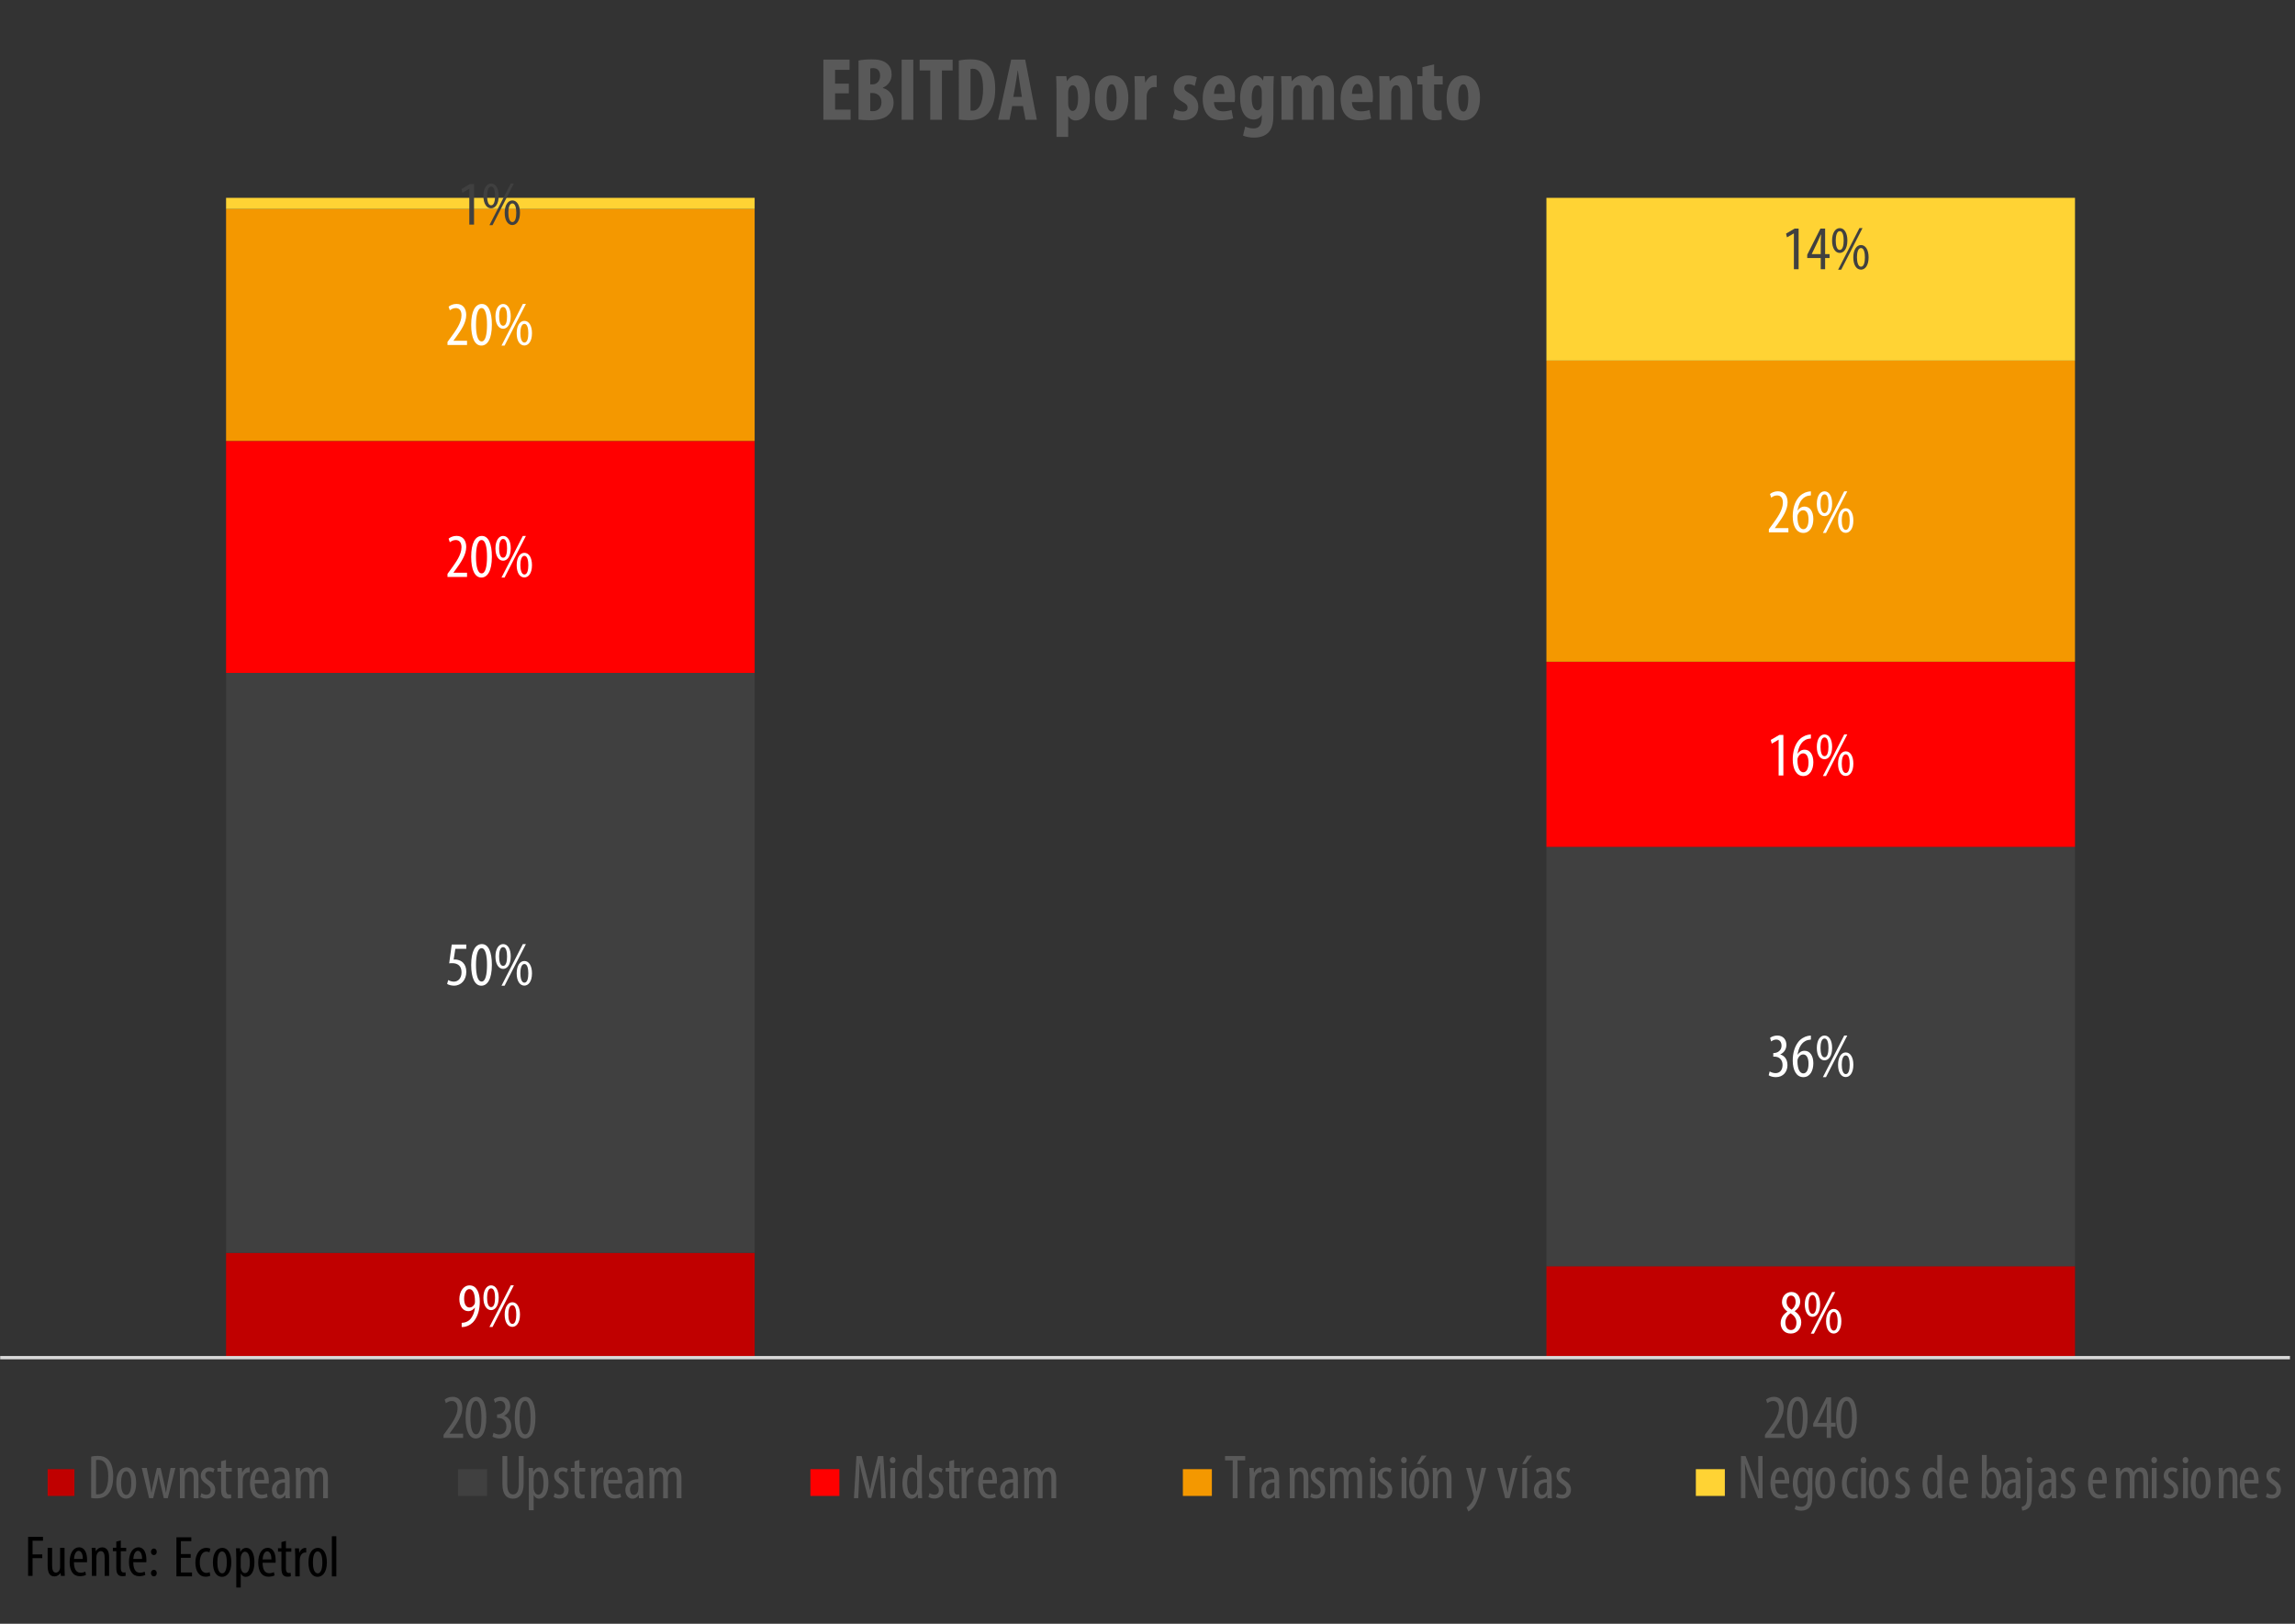 <?xml version="1.0" encoding="utf-8"?>
<!-- Generator: Adobe Illustrator 26.4.1, SVG Export Plug-In . SVG Version: 6.00 Build 0)  -->
<svg version="1.1" id="Layer_1" xmlns="http://www.w3.org/2000/svg" xmlns:xlink="http://www.w3.org/1999/xlink" x="0px" y="0px"
	 width="514.5px" height="364px" viewBox="0 0 514.5 364" style="enable-background:new 0 0 514.5 364;" xml:space="preserve">
<rect x="0" y="0" width="514.5" height="364" fill="#333333" stroke="none"/>
<style type="text/css">
	.st0{clip-path:url(#SVGID_00000062886394282744062190000006024539237406358679_);fill:#C00000;}
	.st1{clip-path:url(#SVGID_00000155828324883115201750000000271294192933929123_);fill:#404040;}
	.st2{clip-path:url(#SVGID_00000014609698739503390780000016908699702734385327_);fill:#FF0000;}
	.st3{clip-path:url(#SVGID_00000054266209244965907220000001031664243012194747_);fill:#F49800;}
	.st4{clip-path:url(#SVGID_00000135687077514958232910000016057483822387760826_);fill:#FFD334;}
	
		.st5{clip-path:url(#SVGID_00000000222221108429363310000012914732299538463628_);fill:none;stroke:#D9D9D9;stroke-width:0.75;stroke-linejoin:round;stroke-miterlimit:10;}
	.st6{clip-path:url(#SVGID_00000164503440885613589930000000891044062719952041_);}
	.st7{fill:#FFFFFF;}
	.st8{clip-path:url(#SVGID_00000091011063478804767760000016052090367022739362_);}
	.st9{clip-path:url(#SVGID_00000102546101574357413370000003103783626147661991_);}
	.st10{clip-path:url(#SVGID_00000156570153564555370900000012876795260483638973_);}
	.st11{clip-path:url(#SVGID_00000083783095571865375500000012091877647285098897_);}
	.st12{clip-path:url(#SVGID_00000092416093743136797540000010997291712000597923_);}
	.st13{clip-path:url(#SVGID_00000021799897812297902760000011618535200072682138_);}
	.st14{clip-path:url(#SVGID_00000086681858100789064880000001000046111795087491_);}
	.st15{clip-path:url(#SVGID_00000008858614434803973570000000473393304013638563_);}
	.st16{fill:#404040;}
	.st17{clip-path:url(#SVGID_00000042711687262854663210000003495180349873179547_);}
	.st18{clip-path:url(#SVGID_00000121965117285148742940000012026311500661852589_);}
	.st19{fill:#595959;}
	.st20{clip-path:url(#SVGID_00000080892236131726626630000004663620086896885123_);}
	.st21{clip-path:url(#SVGID_00000165227103282841515460000010225102274742169239_);}
	.st22{clip-path:url(#SVGID_00000165209187428111171180000005053826611241309090_);fill:#C00000;}
	.st23{clip-path:url(#SVGID_00000020363020958611158660000011808024119489655975_);}
	.st24{clip-path:url(#SVGID_00000094612816601312758360000003121507021606459799_);fill:#404040;}
	.st25{clip-path:url(#SVGID_00000178904070679073888060000011889926519038111929_);}
	.st26{clip-path:url(#SVGID_00000150822229615182401400000007661182535947430330_);fill:#FF0000;}
	.st27{clip-path:url(#SVGID_00000070822029246958759970000014399834329254600120_);}
	.st28{clip-path:url(#SVGID_00000175308281094778783480000015133979847467413418_);fill:#F49800;}
	.st29{clip-path:url(#SVGID_00000009565701812381942850000018029074168671740604_);}
	.st30{clip-path:url(#SVGID_00000113315114134238489870000009686053411401982136_);fill:#FFD334;}
	.st31{clip-path:url(#SVGID_00000152974162158029030460000008407052488541374600_);}
	.st32{clip-path:url(#SVGID_00000065775265663054508570000012528410652071202460_);}
	.st33{clip-path:url(#SVGID_00000018217494065687839200000003697144512751808439_);}
</style>
<g>
	<defs>
		<rect id="SVGID_1_" x="-39.32" y="43.85" width="594" height="261"/>
	</defs>
	<clipPath id="SVGID_00000165915831210695979480000006861129993582146235_">
		<use xlink:href="#SVGID_1_"  style="overflow:visible;"/>
	</clipPath>
	<path style="clip-path:url(#SVGID_00000165915831210695979480000006861129993582146235_);fill:#C00000;" d="M346.68,283.85h118.5
		v20.5h-118.5V283.85z M50.68,280.85h118.5v23.5H50.68V280.85z"/>
</g>
<g>
	<defs>
		<rect id="SVGID_00000091008448564315633200000016916855792595723163_" x="-39.32" y="43.85" width="594" height="261"/>
	</defs>
	<clipPath id="SVGID_00000116210018052564717230000007359989648171217794_">
		<use xlink:href="#SVGID_00000091008448564315633200000016916855792595723163_"  style="overflow:visible;"/>
	</clipPath>
	<path style="clip-path:url(#SVGID_00000116210018052564717230000007359989648171217794_);fill:#404040;" d="M346.68,189.85h118.5
		v94h-118.5V189.85z M50.68,150.85h118.5v130H50.68V150.85z"/>
</g>
<g>
	<defs>
		<rect id="SVGID_00000075152247437129155890000000438018276187479950_" x="-39.32" y="43.85" width="594" height="261"/>
	</defs>
	<clipPath id="SVGID_00000019635929944017429600000004155162579230790273_">
		<use xlink:href="#SVGID_00000075152247437129155890000000438018276187479950_"  style="overflow:visible;"/>
	</clipPath>
	<path style="clip-path:url(#SVGID_00000019635929944017429600000004155162579230790273_);fill:#FF0000;" d="M346.68,148.35h118.5
		v41.5h-118.5V148.35z M50.68,98.85h118.5v52H50.68V98.85z"/>
</g>
<g>
	<defs>
		<rect id="SVGID_00000173143442830686081850000015618014472808013440_" x="-39.32" y="43.85" width="594" height="261"/>
	</defs>
	<clipPath id="SVGID_00000158010556453607503870000009317024325158917762_">
		<use xlink:href="#SVGID_00000173143442830686081850000015618014472808013440_"  style="overflow:visible;"/>
	</clipPath>
	<path style="clip-path:url(#SVGID_00000158010556453607503870000009317024325158917762_);fill:#F49800;" d="M346.68,80.85h118.5
		v67.5h-118.5V80.85z M50.68,46.85h118.5v52H50.68V46.85z"/>
</g>
<g>
	<defs>
		<rect id="SVGID_00000134229020413818016430000011515697129802167718_" x="-39.32" y="43.85" width="594" height="261"/>
	</defs>
	<clipPath id="SVGID_00000036211342926506054300000002238281009327373241_">
		<use xlink:href="#SVGID_00000134229020413818016430000011515697129802167718_"  style="overflow:visible;"/>
	</clipPath>
	<path style="clip-path:url(#SVGID_00000036211342926506054300000002238281009327373241_);fill:#FFD334;" d="M346.68,44.35h118.5
		v36.5h-118.5V44.35z M50.68,44.35h118.5v2.5H50.68V44.35z"/>
</g>
<g>
	<defs>
		<rect id="SVGID_00000156562435654424077720000015767473773202514587_" x="-50.32" y="-0.15" width="615" height="357"/>
	</defs>
	<clipPath id="SVGID_00000067222089956519265500000004479199359854766723_">
		<use xlink:href="#SVGID_00000156562435654424077720000015767473773202514587_"  style="overflow:visible;"/>
	</clipPath>
	
		<line style="clip-path:url(#SVGID_00000067222089956519265500000004479199359854766723_);fill:none;stroke:#D9D9D9;stroke-width:0.75;stroke-linejoin:round;stroke-miterlimit:10;" x1="0.04" y1="304.35" x2="513.37" y2="304.35"/>
</g>
<g>
	<defs>
		<rect id="SVGID_00000129206236803686117870000008208340081139307698_" x="-50.32" y="-0.15" width="615" height="357"/>
	</defs>
	<clipPath id="SVGID_00000038376563682316982440000000105649660469040516_">
		<use xlink:href="#SVGID_00000129206236803686117870000008208340081139307698_"  style="overflow:visible;"/>
	</clipPath>
	<g style="clip-path:url(#SVGID_00000038376563682316982440000000105649660469040516_);">
		<path class="st7" d="M103.5,296.54c0.24,0,0.43-0.03,0.67-0.08c0.46-0.11,0.91-0.36,1.25-0.71c0.5-0.56,0.91-1.39,1.06-2.59h-0.04
			c-0.34,0.43-0.81,0.77-1.47,0.77c-1.13,0-1.99-1.05-1.99-2.7c0-1.67,0.9-3.08,2.3-3.08c1.56,0,2.28,1.64,2.28,3.66
			c0,1.79-0.45,3.21-1.2,4.22c-0.53,0.73-1.3,1.21-2.1,1.39c-0.29,0.06-0.53,0.07-0.76,0.07V296.54z M104.05,291.12
			c0,1.34,0.5,1.99,1.23,1.99c0.45,0,0.9-0.31,1.12-0.81c0.06-0.15,0.08-0.28,0.08-0.59c0-1.9-0.55-2.73-1.26-2.73
			C104.68,288.98,104.05,289.57,104.05,291.12z"/>
		<path class="st7" d="M111.8,290.91c0,1.92-0.84,2.79-1.71,2.79c-0.99,0-1.72-1.06-1.72-2.76c0-1.77,0.76-2.8,1.72-2.8
			C111.13,288.14,111.8,289.23,111.8,290.91z M109.2,290.91c0,0.95,0.18,2.12,0.9,2.12s0.88-1.16,0.88-2.1
			c0-0.91-0.15-2.12-0.88-2.12C109.4,288.81,109.2,289.99,109.2,290.91z M109.73,297.47l4.78-9.33h0.69l-4.78,9.33H109.73z
			 M116.57,294.69c0,1.9-0.84,2.76-1.71,2.76c-1.01,0-1.72-1.04-1.72-2.75c0-1.74,0.76-2.77,1.72-2.77
			C115.89,291.93,116.57,293.03,116.57,294.69z M113.96,294.69c0,0.95,0.22,2.1,0.9,2.1c0.71,0,0.88-1.15,0.88-2.09
			c0-0.91-0.17-2.1-0.88-2.1S113.96,293.77,113.96,294.69z"/>
	</g>
</g>
<g>
	<defs>
		<rect id="SVGID_00000074411549751452427000000008142623965123248306_" x="-50.32" y="-0.15" width="615" height="357"/>
	</defs>
	<clipPath id="SVGID_00000156564322534482287060000010190360860548096939_">
		<use xlink:href="#SVGID_00000074411549751452427000000008142623965123248306_"  style="overflow:visible;"/>
	</clipPath>
	<g style="clip-path:url(#SVGID_00000156564322534482287060000010190360860548096939_);">
		<path class="st7" d="M399.19,296.63c0-1.27,0.76-2.09,1.5-2.61l-0.01-0.03c-0.76-0.52-1.19-1.32-1.19-2.09
			c0-1.4,0.99-2.27,2.13-2.27c1.3,0,1.95,1.09,1.95,2.14c0,0.8-0.38,1.57-1.22,2.14v0.04c0.84,0.56,1.46,1.39,1.46,2.48
			c0,1.42-0.94,2.52-2.34,2.52C399.94,298.97,399.19,297.76,399.19,296.63z M402.73,296.51c0-1.05-0.6-1.64-1.3-2.1
			c-0.73,0.45-1.18,1.23-1.18,2.03c0,1.02,0.46,1.72,1.25,1.72C402.17,298.17,402.73,297.65,402.73,296.51z M400.52,291.84
			c0,0.92,0.56,1.39,1.12,1.75c0.55-0.39,0.91-1,0.91-1.68c0-0.88-0.36-1.47-1.02-1.47C400.92,290.43,400.52,291.01,400.52,291.84z"
			/>
		<path class="st7" d="M408.04,292.41c0,1.92-0.84,2.79-1.71,2.79c-1,0-1.72-1.06-1.72-2.76c0-1.77,0.76-2.8,1.72-2.8
			C407.36,289.64,408.04,290.73,408.04,292.41z M405.43,292.41c0,0.95,0.18,2.12,0.9,2.12c0.71,0,0.88-1.16,0.88-2.1
			c0-0.91-0.15-2.12-0.88-2.12C405.63,290.31,405.43,291.49,405.43,292.41z M405.96,298.97l4.78-9.33h0.69l-4.78,9.33H405.96z
			 M412.8,296.19c0,1.9-0.84,2.76-1.71,2.76c-1.01,0-1.72-1.04-1.72-2.75c0-1.74,0.76-2.77,1.72-2.77
			C412.13,293.43,412.8,294.53,412.8,296.19z M410.19,296.19c0,0.95,0.22,2.1,0.9,2.1c0.71,0,0.88-1.15,0.88-2.09
			c0-0.91-0.17-2.1-0.88-2.1C410.38,294.1,410.19,295.27,410.19,296.19z"/>
	</g>
</g>
<g>
	<defs>
		<rect id="SVGID_00000150098061121964943980000017817481252351933354_" x="-50.32" y="-0.15" width="615" height="357"/>
	</defs>
	<clipPath id="SVGID_00000007407114087238902990000003705672047594276999_">
		<use xlink:href="#SVGID_00000150098061121964943980000017817481252351933354_"  style="overflow:visible;"/>
	</clipPath>
	<g style="clip-path:url(#SVGID_00000007407114087238902990000003705672047594276999_);">
		<path class="st7" d="M104.53,212.7h-2.45l-0.38,2.42c0.11-0.03,0.21-0.03,0.34-0.03c0.49,0,1.25,0.21,1.74,0.69
			c0.48,0.48,0.76,1.15,0.76,2.07c0,1.81-1.13,3.11-2.76,3.11c-0.55,0-1.18-0.15-1.54-0.39l0.24-0.87c0.28,0.17,0.77,0.36,1.27,0.36
			c0.92,0,1.72-0.71,1.72-2.1c0-1.44-0.88-2.04-2.06-2.04c-0.34,0-0.55,0.01-0.71,0.04l0.57-4.22h3.26V212.7z"/>
		<path class="st7" d="M110.27,216.29c0,3.32-1.05,4.68-2.37,4.68c-1.42,0-2.27-1.68-2.27-4.65c0-3.07,0.91-4.68,2.4-4.68
			C109.5,211.64,110.27,213.39,110.27,216.29z M106.71,216.3c0,2.2,0.38,3.74,1.27,3.74c0.85,0,1.2-1.55,1.2-3.74
			c0-2.13-0.35-3.74-1.22-3.74C107.11,212.56,106.71,214.12,106.71,216.3z"/>
		<path class="st7" d="M114.5,214.41c0,1.92-0.84,2.79-1.71,2.79c-0.99,0-1.72-1.07-1.72-2.76c0-1.77,0.76-2.8,1.72-2.8
			C113.83,211.64,114.5,212.73,114.5,214.41z M111.89,214.41c0,0.95,0.18,2.12,0.9,2.12s0.88-1.16,0.88-2.1
			c0-0.91-0.15-2.11-0.88-2.11C112.09,212.31,111.89,213.49,111.89,214.41z M112.43,220.97l4.78-9.33h0.69l-4.78,9.33H112.43z
			 M119.26,218.19c0,1.91-0.84,2.76-1.71,2.76c-1.01,0-1.72-1.04-1.72-2.75c0-1.74,0.76-2.77,1.72-2.77
			C118.59,215.43,119.26,216.53,119.26,218.19z M116.66,218.19c0,0.95,0.22,2.1,0.9,2.1c0.71,0,0.88-1.15,0.88-2.09
			c0-0.91-0.17-2.1-0.88-2.1S116.66,217.27,116.66,218.19z"/>
	</g>
</g>
<g>
	<defs>
		<rect id="SVGID_00000176726174772855599230000005848755987740011965_" x="-50.32" y="-0.15" width="615" height="357"/>
	</defs>
	<clipPath id="SVGID_00000116934313811554785230000010920539034414537879_">
		<use xlink:href="#SVGID_00000176726174772855599230000005848755987740011965_"  style="overflow:visible;"/>
	</clipPath>
	<g style="clip-path:url(#SVGID_00000116934313811554785230000010920539034414537879_);">
		<path class="st7" d="M396.73,240.19c0.28,0.17,0.77,0.38,1.32,0.38c0.94,0,1.57-0.69,1.57-1.82c0-1.19-0.74-1.88-1.83-1.88h-0.25
			v-0.81h0.21c0.64-0.01,1.64-0.5,1.64-1.62c0-0.91-0.49-1.4-1.2-1.4c-0.45,0-0.84,0.22-1.13,0.43l-0.24-0.81
			c0.34-0.27,0.95-0.52,1.64-0.52c1.29,0,2.02,0.92,2.02,2.1c0,0.91-0.48,1.71-1.36,2.13v0.03c0.81,0.22,1.6,0.95,1.6,2.38
			c0,1.48-0.95,2.69-2.61,2.69c-0.59,0-1.23-0.17-1.6-0.42L396.73,240.19z"/>
		<path class="st7" d="M405.96,233.05c-0.18,0.01-0.38,0.04-0.64,0.1c-1.51,0.36-2.12,1.88-2.34,3.28h0.04
			c0.35-0.52,0.85-0.87,1.54-0.87c1.16,0,1.96,1.06,1.96,2.8c0,1.72-0.78,3.11-2.24,3.11c-1.58,0-2.38-1.61-2.38-3.7
			c0-1.76,0.46-3.14,1.18-4.1c0.55-0.77,1.42-1.27,2.2-1.44c0.29-0.06,0.53-0.07,0.69-0.08V233.05z M405.44,238.44
			c0-1.37-0.48-2.06-1.22-2.06c-0.45,0-0.91,0.31-1.18,0.98c-0.04,0.1-0.08,0.28-0.08,0.55c0.01,1.86,0.59,2.72,1.32,2.72
			C404.89,240.62,405.44,240.02,405.44,238.44z"/>
		<path class="st7" d="M410.73,234.91c0,1.92-0.84,2.79-1.71,2.79c-1,0-1.72-1.06-1.72-2.76c0-1.77,0.76-2.8,1.72-2.8
			C410.06,232.14,410.73,233.23,410.73,234.91z M408.13,234.91c0,0.95,0.18,2.12,0.9,2.12c0.71,0,0.88-1.16,0.88-2.1
			c0-0.91-0.15-2.12-0.88-2.12C408.32,232.81,408.13,233.99,408.13,234.91z M408.66,241.47l4.78-9.33h0.69l-4.78,9.33H408.66z
			 M415.49,238.69c0,1.9-0.84,2.76-1.71,2.76c-1.01,0-1.72-1.04-1.72-2.75c0-1.74,0.76-2.77,1.72-2.77
			C414.82,235.93,415.49,237.03,415.49,238.69z M412.89,238.69c0,0.95,0.22,2.1,0.9,2.1c0.71,0,0.88-1.15,0.88-2.09
			c0-0.91-0.17-2.1-0.88-2.1C413.07,236.6,412.89,237.77,412.89,238.69z"/>
	</g>
</g>
<g>
	<defs>
		<rect id="SVGID_00000175292408563330363790000010248061957737278081_" x="-50.32" y="-0.15" width="615" height="357"/>
	</defs>
	<clipPath id="SVGID_00000134949890549045087070000000359810225040099243_">
		<use xlink:href="#SVGID_00000175292408563330363790000010248061957737278081_"  style="overflow:visible;"/>
	</clipPath>
	<g style="clip-path:url(#SVGID_00000134949890549045087070000000359810225040099243_);">
		<path class="st7" d="M100.32,129.35v-0.7l0.77-1.05c1.08-1.5,2.37-3.21,2.37-4.92c0-1.01-0.45-1.62-1.3-1.62
			c-0.66,0-1.08,0.35-1.32,0.5l-0.27-0.81c0.32-0.27,0.95-0.62,1.78-0.62c1.51,0,2.17,1.12,2.17,2.49c0,1.71-1.12,3.36-2.24,4.9
			l-0.62,0.84v0.03h3.04v0.95H100.32z"/>
		<path class="st7" d="M110.27,124.79c0,3.32-1.05,4.68-2.37,4.68c-1.42,0-2.27-1.68-2.27-4.65c0-3.07,0.91-4.68,2.4-4.68
			C109.5,120.14,110.27,121.89,110.27,124.79z M106.71,124.8c0,2.2,0.38,3.74,1.27,3.74c0.85,0,1.2-1.55,1.2-3.74
			c0-2.13-0.35-3.74-1.22-3.74C107.11,121.06,106.71,122.62,106.71,124.8z"/>
		<path class="st7" d="M114.5,122.91c0,1.92-0.84,2.79-1.71,2.79c-0.99,0-1.72-1.06-1.72-2.76c0-1.77,0.76-2.8,1.72-2.8
			C113.83,120.14,114.5,121.23,114.5,122.91z M111.89,122.91c0,0.95,0.18,2.12,0.9,2.12s0.88-1.16,0.88-2.1
			c0-0.91-0.15-2.11-0.88-2.11C112.09,120.81,111.89,121.99,111.89,122.91z M112.43,129.47l4.78-9.33h0.69l-4.78,9.33H112.43z
			 M119.26,126.69c0,1.91-0.84,2.76-1.71,2.76c-1.01,0-1.72-1.04-1.72-2.75c0-1.74,0.76-2.77,1.72-2.77
			C118.59,123.93,119.26,125.03,119.26,126.69z M116.66,126.69c0,0.95,0.22,2.1,0.9,2.1c0.71,0,0.88-1.15,0.88-2.09
			c0-0.91-0.17-2.1-0.88-2.1S116.66,125.77,116.66,126.69z"/>
	</g>
</g>
<g>
	<defs>
		<rect id="SVGID_00000111157681646814702610000016557023839571330727_" x="-50.32" y="-0.15" width="615" height="357"/>
	</defs>
	<clipPath id="SVGID_00000166634814840691670890000010218253968334587272_">
		<use xlink:href="#SVGID_00000111157681646814702610000016557023839571330727_"  style="overflow:visible;"/>
	</clipPath>
	<g style="clip-path:url(#SVGID_00000166634814840691670890000010218253968334587272_);">
		<path class="st7" d="M398.73,165.84h-0.03l-1.51,0.87l-0.21-0.84l1.92-1.12h0.9v9.1h-1.06V165.84z"/>
		<path class="st7" d="M405.96,165.55c-0.18,0.01-0.38,0.04-0.64,0.1c-1.51,0.36-2.12,1.88-2.34,3.28h0.04
			c0.35-0.52,0.85-0.87,1.54-0.87c1.16,0,1.96,1.06,1.96,2.8c0,1.72-0.78,3.11-2.24,3.11c-1.58,0-2.38-1.61-2.38-3.7
			c0-1.76,0.46-3.14,1.18-4.1c0.55-0.77,1.42-1.27,2.2-1.44c0.29-0.06,0.53-0.07,0.69-0.08V165.55z M405.44,170.94
			c0-1.37-0.48-2.06-1.22-2.06c-0.45,0-0.91,0.31-1.18,0.98c-0.04,0.1-0.08,0.28-0.08,0.55c0.01,1.86,0.59,2.72,1.32,2.72
			C404.89,173.12,405.44,172.52,405.44,170.94z"/>
		<path class="st7" d="M410.73,167.41c0,1.92-0.84,2.79-1.71,2.79c-1,0-1.72-1.07-1.72-2.76c0-1.77,0.76-2.8,1.72-2.8
			C410.06,164.64,410.73,165.73,410.73,167.41z M408.13,167.41c0,0.95,0.18,2.11,0.9,2.11c0.71,0,0.88-1.16,0.88-2.1
			c0-0.91-0.15-2.11-0.88-2.11C408.32,165.31,408.13,166.49,408.13,167.41z M408.66,173.97l4.78-9.33h0.69l-4.78,9.33H408.66z
			 M415.49,171.19c0,1.91-0.84,2.76-1.71,2.76c-1.01,0-1.72-1.04-1.72-2.75c0-1.74,0.76-2.77,1.72-2.77
			C414.82,168.43,415.49,169.53,415.49,171.19z M412.89,171.19c0,0.95,0.22,2.1,0.9,2.1c0.71,0,0.88-1.15,0.88-2.09
			c0-0.91-0.17-2.1-0.88-2.1C413.07,169.11,412.89,170.27,412.89,171.19z"/>
	</g>
</g>
<g>
	<defs>
		<rect id="SVGID_00000137819705922000632220000014345064077212177569_" x="-50.32" y="-0.15" width="615" height="357"/>
	</defs>
	<clipPath id="SVGID_00000106111185982826929510000005265545922982683548_">
		<use xlink:href="#SVGID_00000137819705922000632220000014345064077212177569_"  style="overflow:visible;"/>
	</clipPath>
	<g style="clip-path:url(#SVGID_00000106111185982826929510000005265545922982683548_);">
		<path class="st7" d="M100.32,77.35v-0.7l0.77-1.05c1.08-1.5,2.37-3.21,2.37-4.92c0-1.01-0.45-1.62-1.3-1.62
			c-0.66,0-1.08,0.35-1.32,0.5l-0.27-0.81c0.32-0.27,0.95-0.62,1.78-0.62c1.51,0,2.17,1.12,2.17,2.49c0,1.71-1.12,3.36-2.24,4.9
			l-0.62,0.84v0.03h3.04v0.95H100.32z"/>
		<path class="st7" d="M110.27,72.79c0,3.32-1.05,4.68-2.37,4.68c-1.42,0-2.27-1.68-2.27-4.65c0-3.07,0.91-4.68,2.4-4.68
			C109.5,68.14,110.27,69.89,110.27,72.79z M106.71,72.8c0,2.2,0.38,3.74,1.27,3.74c0.85,0,1.2-1.55,1.2-3.74
			c0-2.13-0.35-3.74-1.22-3.74C107.11,69.06,106.71,70.62,106.71,72.8z"/>
		<path class="st7" d="M114.5,70.91c0,1.92-0.84,2.79-1.71,2.79c-0.99,0-1.72-1.06-1.72-2.76c0-1.77,0.76-2.8,1.72-2.8
			C113.83,68.14,114.5,69.23,114.5,70.91z M111.89,70.91c0,0.95,0.18,2.12,0.9,2.12s0.88-1.16,0.88-2.1c0-0.91-0.15-2.11-0.88-2.11
			C112.09,68.81,111.89,69.99,111.89,70.91z M112.43,77.47l4.78-9.33h0.69l-4.78,9.33H112.43z M119.26,74.69
			c0,1.91-0.84,2.76-1.71,2.76c-1.01,0-1.72-1.04-1.72-2.75c0-1.74,0.76-2.77,1.72-2.77C118.59,71.93,119.26,73.03,119.26,74.69z
			 M116.66,74.69c0,0.95,0.22,2.1,0.9,2.1c0.71,0,0.88-1.15,0.88-2.09c0-0.91-0.17-2.1-0.88-2.1S116.66,73.77,116.66,74.69z"/>
	</g>
</g>
<g>
	<defs>
		<rect id="SVGID_00000121267140272310390120000017419508878533383308_" x="-50.32" y="-0.15" width="615" height="357"/>
	</defs>
	<clipPath id="SVGID_00000099632435356297897860000008560854413662702247_">
		<use xlink:href="#SVGID_00000121267140272310390120000017419508878533383308_"  style="overflow:visible;"/>
	</clipPath>
	<g style="clip-path:url(#SVGID_00000099632435356297897860000008560854413662702247_);">
		<path class="st7" d="M396.55,119.35v-0.7l0.77-1.05c1.08-1.5,2.37-3.21,2.37-4.92c0-1.01-0.45-1.62-1.3-1.62
			c-0.66,0-1.08,0.35-1.32,0.5l-0.27-0.81c0.32-0.27,0.95-0.62,1.78-0.62c1.51,0,2.17,1.12,2.17,2.49c0,1.71-1.12,3.36-2.24,4.9
			l-0.62,0.84v0.03h3.04v0.95H396.55z"/>
		<path class="st7" d="M405.96,111.05c-0.18,0.01-0.38,0.04-0.64,0.1c-1.51,0.36-2.12,1.88-2.34,3.28h0.04
			c0.35-0.52,0.85-0.87,1.54-0.87c1.16,0,1.96,1.06,1.96,2.8c0,1.72-0.78,3.11-2.24,3.11c-1.58,0-2.38-1.61-2.38-3.7
			c0-1.77,0.46-3.14,1.18-4.1c0.55-0.77,1.42-1.27,2.2-1.44c0.29-0.06,0.53-0.07,0.69-0.08V111.05z M405.44,116.44
			c0-1.37-0.48-2.06-1.22-2.06c-0.45,0-0.91,0.31-1.18,0.98c-0.04,0.1-0.08,0.28-0.08,0.55c0.01,1.86,0.59,2.72,1.32,2.72
			C404.89,118.63,405.44,118.02,405.44,116.44z"/>
		<path class="st7" d="M410.73,112.91c0,1.92-0.84,2.79-1.71,2.79c-1,0-1.72-1.06-1.72-2.76c0-1.77,0.76-2.8,1.72-2.8
			C410.06,110.14,410.73,111.23,410.73,112.91z M408.13,112.91c0,0.95,0.18,2.12,0.9,2.12c0.71,0,0.88-1.16,0.88-2.1
			c0-0.91-0.15-2.11-0.88-2.11C408.32,110.81,408.13,111.99,408.13,112.91z M408.66,119.47l4.78-9.33h0.69l-4.78,9.33H408.66z
			 M415.49,116.69c0,1.91-0.84,2.76-1.71,2.76c-1.01,0-1.72-1.04-1.72-2.75c0-1.74,0.76-2.77,1.72-2.77
			C414.82,113.93,415.49,115.03,415.49,116.69z M412.89,116.69c0,0.95,0.22,2.1,0.9,2.1c0.71,0,0.88-1.15,0.88-2.09
			c0-0.91-0.17-2.1-0.88-2.1C413.07,114.61,412.89,115.77,412.89,116.69z"/>
	</g>
</g>
<g>
	<defs>
		<rect id="SVGID_00000097497228204685184320000002700148039328757166_" x="-50.32" y="-0.15" width="615" height="357"/>
	</defs>
	<clipPath id="SVGID_00000183938799973230569730000015092890046958341000_">
		<use xlink:href="#SVGID_00000097497228204685184320000002700148039328757166_"  style="overflow:visible;"/>
	</clipPath>
	<g style="clip-path:url(#SVGID_00000183938799973230569730000015092890046958341000_);">
		<path class="st16" d="M105.2,42.34h-0.03l-1.51,0.87l-0.21-0.84l1.92-1.12h0.9v9.1h-1.06V42.34z"/>
		<path class="st16" d="M111.8,43.91c0,1.92-0.84,2.79-1.71,2.79c-0.99,0-1.72-1.06-1.72-2.76c0-1.77,0.76-2.8,1.72-2.8
			C111.13,41.14,111.8,42.23,111.8,43.91z M109.2,43.91c0,0.95,0.18,2.12,0.9,2.12s0.88-1.16,0.88-2.1c0-0.91-0.15-2.11-0.88-2.11
			C109.4,41.81,109.2,42.99,109.2,43.91z M109.73,50.47l4.78-9.33h0.69l-4.78,9.33H109.73z M116.57,47.69
			c0,1.91-0.84,2.76-1.71,2.76c-1.01,0-1.72-1.04-1.72-2.75c0-1.74,0.76-2.77,1.72-2.77C115.89,44.93,116.57,46.03,116.57,47.69z
			 M113.96,47.69c0,0.95,0.22,2.1,0.9,2.1c0.71,0,0.88-1.15,0.88-2.09c0-0.91-0.17-2.1-0.88-2.1S113.96,46.77,113.96,47.69z"/>
	</g>
</g>
<g>
	<defs>
		<rect id="SVGID_00000054949733827805814630000005175017440797436052_" x="-50.32" y="-0.15" width="615" height="357"/>
	</defs>
	<clipPath id="SVGID_00000085217543733978879700000000979471152111658899_">
		<use xlink:href="#SVGID_00000054949733827805814630000005175017440797436052_"  style="overflow:visible;"/>
	</clipPath>
	<g style="clip-path:url(#SVGID_00000085217543733978879700000000979471152111658899_);">
		<path class="st16" d="M402.15,52.34h-0.03l-1.51,0.87l-0.21-0.84l1.92-1.12h0.9v9.1h-1.06V52.34z"/>
		<path class="st16" d="M408.18,60.35v-2.51h-3.03v-0.73l2.96-5.87h1.05v5.72h1v0.88h-1v2.51H408.18z M408.18,56.96v-2.58
			c0-0.63,0.04-1.19,0.08-1.79h-0.06c-0.31,0.73-0.5,1.16-0.77,1.72l-1.26,2.62v0.03H408.18z"/>
		<path class="st16" d="M414.15,53.91c0,1.92-0.84,2.79-1.71,2.79c-1,0-1.72-1.06-1.72-2.76c0-1.77,0.76-2.8,1.72-2.8
			C413.47,51.14,414.15,52.23,414.15,53.91z M411.54,53.91c0,0.95,0.18,2.12,0.9,2.12c0.71,0,0.88-1.16,0.88-2.1
			c0-0.91-0.15-2.11-0.88-2.11C411.74,51.81,411.54,52.99,411.54,53.91z M412.07,60.47l4.78-9.33h0.69l-4.78,9.33H412.07z
			 M418.91,57.69c0,1.91-0.84,2.76-1.71,2.76c-1.01,0-1.72-1.04-1.72-2.75c0-1.74,0.76-2.77,1.72-2.77
			C418.24,54.93,418.91,56.03,418.91,57.69z M416.3,57.69c0,0.95,0.22,2.1,0.9,2.1c0.71,0,0.88-1.15,0.88-2.09
			c0-0.91-0.17-2.1-0.88-2.1C416.48,55.61,416.3,56.77,416.3,57.69z"/>
	</g>
</g>
<g>
	<defs>
		<rect id="SVGID_00000169548357195855108810000002076975166495090588_" x="-50.32" y="-0.15" width="615" height="357"/>
	</defs>
	<clipPath id="SVGID_00000074417581494141514970000004908641292142642336_">
		<use xlink:href="#SVGID_00000169548357195855108810000002076975166495090588_"  style="overflow:visible;"/>
	</clipPath>
	<g style="clip-path:url(#SVGID_00000074417581494141514970000004908641292142642336_);">
		<path class="st19" d="M99.44,322.35v-0.7l0.77-1.05c1.08-1.5,2.37-3.21,2.37-4.92c0-1.01-0.45-1.62-1.3-1.62
			c-0.66,0-1.08,0.35-1.32,0.5l-0.27-0.81c0.32-0.27,0.95-0.62,1.78-0.62c1.51,0,2.17,1.12,2.17,2.49c0,1.71-1.12,3.36-2.24,4.9
			l-0.62,0.84v0.03h3.04v0.95H99.44z"/>
		<path class="st19" d="M109.02,317.79c0,3.32-1.05,4.68-2.37,4.68c-1.41,0-2.27-1.68-2.27-4.65c0-3.07,0.91-4.68,2.4-4.68
			C108.25,313.14,109.02,314.89,109.02,317.79z M105.46,317.8c0,2.2,0.38,3.74,1.27,3.74c0.85,0,1.2-1.55,1.2-3.74
			c0-2.13-0.35-3.74-1.22-3.74C105.85,314.06,105.46,315.62,105.46,317.8z"/>
		<path class="st19" d="M110.64,321.19c0.28,0.17,0.77,0.38,1.32,0.38c0.94,0,1.57-0.69,1.57-1.82c0-1.19-0.74-1.88-1.84-1.88h-0.25
			v-0.81h0.21c0.64-0.01,1.64-0.5,1.64-1.62c0-0.91-0.49-1.4-1.2-1.4c-0.45,0-0.84,0.22-1.13,0.43l-0.24-0.81
			c0.34-0.27,0.95-0.52,1.64-0.52c1.29,0,2.02,0.92,2.02,2.1c0,0.91-0.48,1.71-1.36,2.13v0.03c0.81,0.22,1.6,0.95,1.6,2.38
			c0,1.48-0.95,2.69-2.61,2.69c-0.59,0-1.23-0.17-1.6-0.42L110.64,321.19z"/>
		<path class="st19" d="M120.04,317.79c0,3.32-1.05,4.68-2.37,4.68c-1.42,0-2.27-1.68-2.27-4.65c0-3.07,0.91-4.68,2.4-4.68
			C119.27,313.14,120.04,314.89,120.04,317.79z M116.48,317.8c0,2.2,0.38,3.74,1.27,3.74c0.85,0,1.2-1.55,1.2-3.74
			c0-2.13-0.35-3.74-1.22-3.74C116.87,314.06,116.48,315.62,116.48,317.8z"/>
	</g>
</g>
<g>
	<defs>
		<rect id="SVGID_00000063625984983271978620000003495933331904490112_" x="-50.32" y="-0.15" width="615" height="357"/>
	</defs>
	<clipPath id="SVGID_00000068669786386463488970000012063574660138322064_">
		<use xlink:href="#SVGID_00000063625984983271978620000003495933331904490112_"  style="overflow:visible;"/>
	</clipPath>
	<g style="clip-path:url(#SVGID_00000068669786386463488970000012063574660138322064_);">
		<path class="st19" d="M395.67,322.35v-0.7l0.77-1.05c1.08-1.5,2.37-3.21,2.37-4.92c0-1.01-0.45-1.62-1.3-1.62
			c-0.66,0-1.08,0.35-1.32,0.5l-0.27-0.81c0.32-0.27,0.95-0.62,1.78-0.62c1.51,0,2.17,1.12,2.17,2.49c0,1.71-1.12,3.36-2.24,4.9
			l-0.62,0.84v0.03h3.04v0.95H395.67z"/>
		<path class="st19" d="M405.25,317.79c0,3.32-1.05,4.68-2.37,4.68c-1.42,0-2.27-1.68-2.27-4.65c0-3.07,0.91-4.68,2.4-4.68
			C404.48,313.14,405.25,314.89,405.25,317.79z M401.69,317.8c0,2.2,0.38,3.74,1.27,3.74c0.85,0,1.21-1.55,1.21-3.74
			c0-2.13-0.35-3.74-1.22-3.74C402.08,314.06,401.69,315.62,401.69,317.8z"/>
		<path class="st19" d="M409.52,322.35v-2.51h-3.03v-0.73l2.96-5.87h1.05v5.71h1v0.88h-1v2.51H409.52z M409.52,318.96v-2.58
			c0-0.63,0.04-1.19,0.08-1.79h-0.06c-0.31,0.73-0.5,1.16-0.77,1.72l-1.26,2.62v0.03H409.52z"/>
		<path class="st19" d="M416.27,317.79c0,3.32-1.05,4.68-2.37,4.68c-1.42,0-2.27-1.68-2.27-4.65c0-3.07,0.91-4.68,2.4-4.68
			C415.5,313.14,416.27,314.89,416.27,317.79z M412.71,317.8c0,2.2,0.38,3.74,1.27,3.74c0.85,0,1.21-1.55,1.21-3.74
			c0-2.13-0.35-3.74-1.22-3.74C413.1,314.06,412.71,315.62,412.71,317.8z"/>
	</g>
</g>
<g>
	<defs>
		<rect id="SVGID_00000047750831158474632170000017362186744362840220_" x="-50.32" y="-0.15" width="615" height="357"/>
	</defs>
	<clipPath id="SVGID_00000172415585175956084580000012454250478170830004_">
		<use xlink:href="#SVGID_00000047750831158474632170000017362186744362840220_"  style="overflow:visible;"/>
	</clipPath>
	<g style="clip-path:url(#SVGID_00000172415585175956084580000012454250478170830004_);">
		<path class="st19" d="M190.29,20.93h-3.08v3.64h3.48v2.28h-6.1V13.37h5.86v2.28h-3.24v3.1h3.08V20.93z"/>
		<path class="st19" d="M192.47,13.57c0.8-0.18,1.84-0.26,2.98-0.26c1.26,0,2.48,0.16,3.42,0.96c0.72,0.6,1.02,1.5,1.02,2.44
			c0,1.2-0.62,2.36-1.96,2.94v0.08c1.56,0.44,2.4,1.74,2.4,3.22c0,1.12-0.36,1.98-1,2.64c-0.8,0.88-2.16,1.36-4.42,1.36
			c-1,0-1.84-0.06-2.44-0.14V13.57z M195.09,18.91h0.56c0.94,0,1.66-0.8,1.66-1.9c0-0.98-0.46-1.74-1.54-1.74
			c-0.28,0-0.52,0.02-0.68,0.08V18.91z M195.09,24.89c0.16,0.04,0.34,0.04,0.58,0.04c1.06,0,1.94-0.64,1.94-2.02
			c0-1.34-0.92-2.04-1.96-2.06h-0.56V24.89z"/>
		<path class="st19" d="M204.75,13.37v13.48h-2.62V13.37H204.75z"/>
		<path class="st19" d="M208.55,15.79h-2.38v-2.42h7.4v2.42h-2.4v11.06h-2.62V15.79z"/>
		<path class="st19" d="M214.95,13.57c0.66-0.16,1.62-0.26,2.66-0.26c1.7,0,2.88,0.4,3.74,1.2c1.16,1.04,1.76,2.82,1.76,5.44
			c0,2.72-0.7,4.66-1.88,5.7c-0.9,0.88-2.24,1.3-4.12,1.3c-0.82,0-1.64-0.08-2.16-0.14V13.57z M217.57,24.77
			c0.12,0.04,0.32,0.04,0.46,0.04c1.26,0,2.36-1.24,2.36-4.96c0-2.76-0.72-4.44-2.3-4.44c-0.18,0-0.36,0-0.52,0.06V24.77z"/>
		<path class="st19" d="M226.91,23.77l-0.6,3.08h-2.54l2.92-13.48h3.14l2.62,13.48h-2.54l-0.58-3.08H226.91z M229.09,21.73
			l-0.44-2.82c-0.14-0.82-0.32-2.16-0.44-3.06h-0.06c-0.14,0.9-0.34,2.3-0.48,3.08l-0.5,2.8H229.09z"/>
		<path class="st19" d="M236.85,20.17c0-1.18-0.04-2.18-0.08-3.1h2.28l0.14,1.12h0.04c0.4-0.8,1.14-1.28,2.04-1.28
			c2.16,0,3.04,2.32,3.04,5.04c0,3.48-1.54,5.06-3.18,5.06c-0.8,0-1.34-0.5-1.62-0.96h-0.04v4.64h-2.62V20.17z M239.47,23.27
			c0,0.34,0.04,0.64,0.14,0.84c0.2,0.6,0.54,0.76,0.84,0.76c0.92,0,1.24-1.36,1.24-2.9c0-1.86-0.44-2.86-1.22-2.86
			c-0.4,0-0.78,0.38-0.88,0.84c-0.1,0.2-0.12,0.46-0.12,0.7V23.27z"/>
		<path class="st19" d="M252.95,21.93c0,4.08-2.26,5.08-3.74,5.08c-2.34,0-3.74-1.84-3.74-5.02c0-3.52,1.84-5.08,3.78-5.08
			C251.55,16.91,252.95,18.85,252.95,21.93z M248.07,21.93c0,1.68,0.26,3.08,1.2,3.08c0.84,0,1.06-1.64,1.06-3.08
			c0-1.34-0.22-3.04-1.1-3.04C248.27,18.89,248.07,20.59,248.07,21.93z"/>
		<path class="st19" d="M254.41,20.01c0-0.98-0.04-2.04-0.08-2.94h2.28l0.14,1.42h0.06c0.44-1.04,1.22-1.58,1.94-1.58
			c0.26,0,0.4,0,0.56,0.04v2.6c-0.16-0.04-0.34-0.04-0.56-0.04c-0.56,0-1.3,0.38-1.6,1.4c-0.06,0.22-0.1,0.56-0.1,0.98v4.96h-2.64
			V20.01z"/>
		<path class="st19" d="M263.41,24.49c0.38,0.24,1.1,0.52,1.76,0.52c0.68,0,1.06-0.3,1.06-0.88c0-0.5-0.28-0.82-1.14-1.32
			c-1.6-0.9-1.98-1.92-1.98-2.82c0-1.76,1.26-3.08,3.22-3.08c0.82,0,1.46,0.2,1.98,0.44l-0.46,1.92c-0.38-0.22-0.84-0.4-1.36-0.4
			c-0.66,0-0.98,0.4-0.98,0.84s0.22,0.68,1.14,1.22c1.44,0.82,1.98,1.84,1.98,2.96c0,2-1.44,3.08-3.46,3.08
			c-0.82,0-1.78-0.22-2.24-0.56L263.41,24.49z"/>
		<path class="st19" d="M272.15,22.89c0.04,1.52,0.92,2.08,2.08,2.08c0.74,0,1.4-0.16,1.86-0.32l0.36,1.88
			c-0.68,0.26-1.7,0.44-2.7,0.44c-2.66,0-4.12-1.76-4.12-4.82c0-3.28,1.7-5.24,3.92-5.24c2.1,0,3.32,1.66,3.32,4.62
			c0,0.7-0.02,1.08-0.08,1.36H272.15z M274.49,21.05c0-1.26-0.32-2.24-1.1-2.24c-0.86,0-1.2,1.26-1.22,2.24H274.49z"/>
		<path class="st19" d="M285.57,17.07c-0.04,0.88-0.1,1.92-0.1,3.1v5.58c0,2.1-0.38,3.26-1.18,4.02c-0.72,0.68-1.74,1.08-3.18,1.08
			c-0.9,0-1.74-0.16-2.44-0.46l0.48-2.02c0.5,0.22,1.12,0.42,1.88,0.42c1.32,0,1.84-0.88,1.84-2.38v-0.6h-0.04
			c-0.34,0.62-1.02,0.98-1.76,0.98c-2.2,0-3.06-2.4-3.06-4.74c0-3.26,1.48-5.14,3.3-5.14c0.78,0,1.42,0.4,1.8,1.14h0.04l0.14-0.98
			H285.57z M282.87,20.63c0-0.26-0.04-0.52-0.1-0.72c-0.12-0.42-0.4-0.8-0.84-0.8c-0.94,0-1.32,1.28-1.32,2.88
			c0,1.82,0.52,2.74,1.26,2.74c0.34,0,0.68-0.18,0.88-0.7c0.08-0.22,0.12-0.52,0.12-0.78V20.63z"/>
		<path class="st19" d="M287.29,20.01c0-1.08-0.06-2.02-0.08-2.94h2.28l0.12,1.14h0.04c0.5-0.74,1.32-1.3,2.34-1.3
			c1.1,0,1.8,0.5,2.14,1.32h0.04c0.24-0.38,0.6-0.74,0.98-0.98c0.4-0.22,0.88-0.34,1.38-0.34c1.74,0,2.52,1.38,2.52,3.74v6.2h-2.6
			v-5.76c0-1.12-0.12-2.02-0.92-2.02c-0.46,0-0.8,0.32-0.98,0.9c-0.04,0.14-0.08,0.42-0.08,0.68v6.2h-2.6v-6.14
			c0-0.7-0.08-1.64-0.9-1.64c-0.4,0-0.8,0.3-0.98,0.88c-0.06,0.18-0.1,0.46-0.1,0.74v6.16h-2.6V20.01z"/>
		<path class="st19" d="M303.07,22.89c0.04,1.52,0.92,2.08,2.08,2.08c0.74,0,1.4-0.16,1.86-0.32l0.36,1.88
			c-0.68,0.26-1.7,0.44-2.7,0.44c-2.66,0-4.12-1.76-4.12-4.82c0-3.28,1.7-5.24,3.92-5.24c2.1,0,3.32,1.66,3.32,4.62
			c0,0.7-0.02,1.08-0.08,1.36H303.07z M305.41,21.05c0-1.26-0.32-2.24-1.1-2.24c-0.86,0-1.2,1.26-1.22,2.24H305.41z"/>
		<path class="st19" d="M309.27,20.01c0-1.08-0.06-2.02-0.08-2.94h2.26l0.12,1.12h0.04c0.52-0.78,1.36-1.28,2.38-1.28
			c1.86,0,2.6,1.48,2.6,3.66v6.28h-2.62v-6.12c0-0.84-0.2-1.62-0.96-1.62c-0.44,0-0.8,0.3-0.98,0.88c-0.08,0.2-0.14,0.52-0.14,0.9
			v5.96h-2.62V20.01z"/>
		<path class="st19" d="M321.51,14.43v2.64h1.92v1.86h-1.92v4.46c0,1.14,0.48,1.42,1,1.42c0.26,0,0.46-0.02,0.68-0.06l0.02,2.04
			c-0.36,0.1-0.9,0.18-1.6,0.18c-0.76,0-1.42-0.18-1.88-0.62c-0.54-0.52-0.84-1.26-0.84-2.8v-4.62h-1.16v-1.86h1.16v-2.02
			L321.51,14.43z"/>
		<path class="st19" d="M331.79,21.93c0,4.08-2.26,5.08-3.74,5.08c-2.34,0-3.74-1.84-3.74-5.02c0-3.52,1.84-5.08,3.78-5.08
			C330.39,16.91,331.79,18.85,331.79,21.93z M326.91,21.93c0,1.68,0.26,3.08,1.2,3.08c0.84,0,1.06-1.64,1.06-3.08
			c0-1.34-0.22-3.04-1.1-3.04C327.11,18.89,326.91,20.59,326.91,21.93z"/>
	</g>
</g>
<g>
	<defs>
		<rect id="SVGID_00000091736737808299483960000012090404559180550023_" x="-50.32" y="-0.15" width="615" height="357"/>
	</defs>
	<clipPath id="SVGID_00000140003880040063637670000012214634597779708587_">
		<use xlink:href="#SVGID_00000091736737808299483960000012090404559180550023_"  style="overflow:visible;"/>
	</clipPath>
	
		<rect x="10.68" y="329.35" style="clip-path:url(#SVGID_00000140003880040063637670000012214634597779708587_);fill:#C00000;" width="6" height="6"/>
</g>
<g>
	<defs>
		<rect id="SVGID_00000076582613465217293180000018180891265891640467_" x="-50.32" y="-0.15" width="615" height="357"/>
	</defs>
	<clipPath id="SVGID_00000087398258402356761060000017534911852791569069_">
		<use xlink:href="#SVGID_00000076582613465217293180000018180891265891640467_"  style="overflow:visible;"/>
	</clipPath>
	<g style="clip-path:url(#SVGID_00000087398258402356761060000017534911852791569069_);">
		<path class="st19" d="M20.44,326.55c0.42-0.13,0.91-0.18,1.46-0.18c0.99,0,1.69,0.25,2.21,0.71c0.73,0.63,1.27,1.85,1.27,3.82
			c0,2.16-0.53,3.33-1.13,3.98c-0.62,0.7-1.51,1.02-2.61,1.02c-0.43,0-0.88-0.03-1.2-0.1V326.55z M21.52,334.97
			c0.15,0.03,0.31,0.03,0.41,0.03c1.19,0,2.34-0.85,2.34-4.06c0-2.38-0.73-3.68-2.24-3.68c-0.17,0-0.36,0.01-0.5,0.06V334.97z"/>
		<path class="st19" d="M30.52,332.46c0,2.62-1.22,3.5-2.25,3.5c-1.22,0-2.2-1.11-2.2-3.49c0-2.48,1.11-3.52,2.27-3.52
			C29.54,328.96,30.52,330.1,30.52,332.46z M27.14,332.46c0,1.12,0.2,2.65,1.18,2.65c0.92,0,1.11-1.6,1.11-2.65
			c0-1.04-0.18-2.63-1.13-2.63C27.33,329.83,27.14,331.43,27.14,332.46z"/>
		<path class="st19" d="M32.9,329.07l0.66,3.32c0.13,0.73,0.28,1.46,0.36,2.16h0.06c0.1-0.7,0.27-1.48,0.42-2.13l0.78-3.35h0.83
			l0.74,3.25c0.17,0.76,0.32,1.47,0.43,2.23h0.06c0.08-0.71,0.21-1.42,0.36-2.19l0.64-3.29h1.08l-1.71,6.78h-0.88l-0.78-3.29
			c-0.17-0.66-0.27-1.26-0.38-2.03h-0.03c-0.11,0.8-0.24,1.43-0.39,2.07l-0.81,3.25h-0.91l-1.65-6.78H32.9z"/>
		<path class="st19" d="M40.34,330.83c0-0.8-0.04-1.21-0.06-1.75h0.94l0.06,0.81h0.03c0.29-0.55,0.84-0.92,1.55-0.92
			c0.94,0,1.64,0.7,1.64,2.34v4.55h-1.08v-4.37c0-0.8-0.15-1.61-0.94-1.61c-0.45,0-0.88,0.38-1.02,1.11
			c-0.03,0.17-0.04,0.38-0.04,0.6v4.27h-1.08V330.83z"/>
		<path class="st19" d="M45.16,334.73c0.24,0.15,0.66,0.35,1.09,0.35c0.62,0,0.99-0.38,0.99-0.98c0-0.52-0.18-0.87-0.87-1.33
			c-0.88-0.57-1.36-1.15-1.36-1.93c0-1.09,0.81-1.88,1.86-1.88c0.53,0,0.94,0.18,1.22,0.35l-0.29,0.81
			c-0.25-0.17-0.55-0.29-0.9-0.29c-0.59,0-0.88,0.42-0.88,0.85c0,0.46,0.17,0.71,0.84,1.18c0.78,0.5,1.4,1.12,1.4,2.06
			c0,1.36-0.92,2.02-2.03,2.02c-0.5,0-1.05-0.15-1.34-0.39L45.16,334.73z"/>
		<path class="st19" d="M50.66,327.28v1.79h1.3v0.83h-1.3v4.02c0,0.88,0.32,1.12,0.71,1.12c0.17,0,0.31-0.01,0.43-0.04l0.04,0.83
			c-0.2,0.07-0.45,0.11-0.8,0.11c-0.42,0-0.8-0.11-1.06-0.41c-0.27-0.31-0.41-0.77-0.41-1.71v-3.92h-0.83v-0.83h0.83v-1.49
			L50.66,327.28z"/>
		<path class="st19" d="M53.32,330.83c0-0.58-0.04-1.25-0.06-1.75h0.97l0.06,1.06h0.03c0.22-0.64,0.8-1.18,1.43-1.18
			c0.08,0,0.15,0.01,0.22,0.01v1.11c-0.07-0.01-0.14-0.01-0.22-0.01c-0.69,0-1.19,0.63-1.3,1.42c-0.03,0.18-0.04,0.39-0.04,0.62
			v3.75h-1.08V330.83z"/>
		<path class="st19" d="M57.1,332.56c0.01,2.07,0.83,2.52,1.61,2.52c0.46,0,0.85-0.11,1.12-0.27l0.17,0.8
			c-0.38,0.21-0.95,0.32-1.48,0.32c-1.62,0-2.47-1.33-2.47-3.4c0-2.2,0.92-3.57,2.28-3.57c1.39,0,1.93,1.46,1.93,3
			c0,0.25,0,0.43-0.01,0.6H57.1z M59.23,331.76c0.03-1.36-0.49-1.96-1.01-1.96c-0.7,0-1.06,1.04-1.11,1.96H59.23z"/>
		<path class="st19" d="M64.02,335.85l-0.07-0.71h-0.04c-0.29,0.52-0.77,0.83-1.34,0.83c-0.91,0-1.61-0.77-1.61-1.93
			c0-1.69,1.36-2.45,2.89-2.46v-0.21c0-0.91-0.22-1.54-1.08-1.54c-0.42,0-0.8,0.14-1.12,0.35l-0.24-0.76
			c0.28-0.21,0.91-0.45,1.58-0.45c1.36,0,1.95,0.9,1.95,2.42v2.93c0,0.52,0,1.11,0.07,1.54H64.02z M63.87,332.35
			c-0.56,0-1.86,0.1-1.86,1.57c0,0.88,0.45,1.2,0.83,1.2c0.48,0,0.88-0.35,1.01-1.02c0.03-0.13,0.03-0.27,0.03-0.38V332.35z"/>
		<path class="st19" d="M66.34,330.83c0-0.8-0.04-1.21-0.06-1.75h0.94l0.06,0.84h0.03c0.29-0.55,0.81-0.95,1.53-0.95
			c0.63,0,1.16,0.31,1.41,1.04h0.03c0.18-0.34,0.42-0.6,0.67-0.77c0.27-0.18,0.59-0.27,0.94-0.27c0.91,0,1.62,0.67,1.62,2.4v4.5
			h-1.06v-4.24c0-0.88-0.13-1.74-0.95-1.74c-0.45,0-0.84,0.38-0.99,1.01c-0.03,0.18-0.04,0.39-0.04,0.62v4.36H69.4v-4.44
			c0-0.76-0.14-1.54-0.94-1.54c-0.43,0-0.88,0.38-1.01,1.09c-0.03,0.18-0.04,0.38-0.04,0.59v4.3h-1.06V330.83z"/>
	</g>
</g>
<g>
	<defs>
		<rect id="SVGID_00000042732253478701635290000013421514082191804345_" x="-50.32" y="-0.15" width="615" height="357"/>
	</defs>
	<clipPath id="SVGID_00000133523080125641328910000010083425327245283509_">
		<use xlink:href="#SVGID_00000042732253478701635290000013421514082191804345_"  style="overflow:visible;"/>
	</clipPath>
	
		<rect x="102.68" y="329.35" style="clip-path:url(#SVGID_00000133523080125641328910000010083425327245283509_);fill:#404040;" width="6.5" height="6"/>
</g>
<g>
	<defs>
		<rect id="SVGID_00000175282811843837314010000013600549522481552532_" x="-50.32" y="-0.15" width="615" height="357"/>
	</defs>
	<clipPath id="SVGID_00000085948727757398275070000017068802728122555568_">
		<use xlink:href="#SVGID_00000175282811843837314010000013600549522481552532_"  style="overflow:visible;"/>
	</clipPath>
	<g style="clip-path:url(#SVGID_00000085948727757398275070000017068802728122555568_);">
		<path class="st19" d="M113.72,326.41v6.33c0,1.69,0.56,2.27,1.29,2.27c0.8,0,1.3-0.62,1.3-2.27v-6.33h1.08v6.16
			c0,2.45-1.01,3.39-2.41,3.39c-1.41,0-2.34-0.92-2.34-3.26v-6.29H113.72z"/>
		<path class="st19" d="M118.56,331.19c0-1.04-0.04-1.64-0.06-2.12h0.97l0.06,0.87h0.03c0.36-0.73,0.9-0.98,1.43-0.98
			c1.18,0,1.96,1.26,1.96,3.49c0,2.51-1.04,3.52-2.1,3.52c-0.63,0-0.99-0.41-1.18-0.78h-0.03v3.36h-1.08V331.19z M119.64,333.36
			c0,0.21,0,0.41,0.04,0.56c0.21,0.97,0.7,1.15,0.99,1.15c0.9,0,1.18-1.23,1.18-2.61c0-1.4-0.34-2.58-1.19-2.58
			c-0.49,0-0.92,0.62-0.99,1.23c-0.03,0.17-0.03,0.34-0.03,0.52V333.36z"/>
		<path class="st19" d="M124.38,334.73c0.24,0.15,0.66,0.35,1.09,0.35c0.62,0,0.99-0.38,0.99-0.98c0-0.52-0.18-0.87-0.87-1.33
			c-0.88-0.57-1.36-1.15-1.36-1.93c0-1.09,0.81-1.88,1.86-1.88c0.53,0,0.94,0.18,1.22,0.35l-0.29,0.81
			c-0.25-0.17-0.55-0.29-0.9-0.29c-0.59,0-0.88,0.42-0.88,0.85c0,0.46,0.17,0.71,0.84,1.18c0.78,0.5,1.4,1.12,1.4,2.06
			c0,1.36-0.92,2.02-2.03,2.02c-0.5,0-1.05-0.15-1.34-0.39L124.38,334.73z"/>
		<path class="st19" d="M129.89,327.28v1.79h1.3v0.83h-1.3v4.02c0,0.88,0.32,1.12,0.71,1.12c0.17,0,0.31-0.01,0.43-0.04l0.04,0.83
			c-0.2,0.07-0.45,0.11-0.8,0.11c-0.42,0-0.8-0.11-1.06-0.41c-0.27-0.31-0.41-0.77-0.41-1.71v-3.92h-0.83v-0.83h0.83v-1.49
			L129.89,327.28z"/>
		<path class="st19" d="M132.55,330.83c0-0.58-0.04-1.25-0.06-1.75h0.97l0.06,1.06h0.03c0.22-0.64,0.8-1.18,1.43-1.18
			c0.08,0,0.15,0.01,0.22,0.01v1.11c-0.07-0.01-0.14-0.01-0.22-0.01c-0.69,0-1.19,0.63-1.3,1.42c-0.03,0.18-0.04,0.39-0.04,0.62
			v3.75h-1.08V330.83z"/>
		<path class="st19" d="M136.33,332.56c0.01,2.07,0.83,2.52,1.61,2.52c0.46,0,0.85-0.11,1.12-0.27l0.17,0.8
			c-0.38,0.21-0.95,0.32-1.48,0.32c-1.62,0-2.47-1.33-2.47-3.4c0-2.2,0.92-3.57,2.28-3.57c1.39,0,1.93,1.46,1.93,3
			c0,0.25,0,0.43-0.01,0.6H136.33z M138.46,331.76c0.03-1.36-0.49-1.96-1.01-1.96c-0.7,0-1.06,1.04-1.11,1.96H138.46z"/>
		<path class="st19" d="M143.26,335.85l-0.07-0.71h-0.04c-0.29,0.52-0.77,0.83-1.34,0.83c-0.91,0-1.61-0.77-1.61-1.93
			c0-1.69,1.36-2.45,2.89-2.46v-0.21c0-0.91-0.22-1.54-1.08-1.54c-0.42,0-0.8,0.14-1.12,0.35l-0.24-0.76
			c0.28-0.21,0.91-0.45,1.58-0.45c1.36,0,1.95,0.9,1.95,2.42v2.93c0,0.52,0,1.11,0.07,1.54H143.26z M143.1,332.35
			c-0.56,0-1.86,0.1-1.86,1.57c0,0.88,0.45,1.2,0.83,1.2c0.48,0,0.88-0.35,1.01-1.02c0.03-0.13,0.03-0.27,0.03-0.38V332.35z"/>
		<path class="st19" d="M145.59,330.83c0-0.8-0.04-1.21-0.06-1.75h0.94l0.06,0.84h0.03c0.29-0.55,0.81-0.95,1.53-0.95
			c0.63,0,1.16,0.31,1.42,1.04h0.03c0.18-0.34,0.42-0.6,0.67-0.77c0.27-0.18,0.59-0.27,0.94-0.27c0.91,0,1.62,0.67,1.62,2.4v4.5
			h-1.06v-4.24c0-0.88-0.13-1.74-0.95-1.74c-0.45,0-0.84,0.38-0.99,1.01c-0.03,0.18-0.04,0.39-0.04,0.62v4.36h-1.06v-4.44
			c0-0.76-0.14-1.54-0.94-1.54c-0.43,0-0.88,0.38-1.01,1.09c-0.03,0.18-0.04,0.38-0.04,0.59v4.3h-1.06V330.83z"/>
	</g>
</g>
<g>
	<defs>
		<rect id="SVGID_00000142167469351366793810000002127731576931640983_" x="-50.32" y="-0.15" width="615" height="357"/>
	</defs>
	<clipPath id="SVGID_00000065072254036539863950000016030359630485325736_">
		<use xlink:href="#SVGID_00000142167469351366793810000002127731576931640983_"  style="overflow:visible;"/>
	</clipPath>
	
		<rect x="181.68" y="329.35" style="clip-path:url(#SVGID_00000065072254036539863950000016030359630485325736_);fill:#FF0000;" width="6.5" height="6"/>
</g>
<g>
	<defs>
		<rect id="SVGID_00000048467676835961651030000008176153103994964662_" x="-50.32" y="-0.15" width="615" height="357"/>
	</defs>
	<clipPath id="SVGID_00000127758083643735063390000006312956800762858387_">
		<use xlink:href="#SVGID_00000048467676835961651030000008176153103994964662_"  style="overflow:visible;"/>
	</clipPath>
	<g style="clip-path:url(#SVGID_00000127758083643735063390000006312956800762858387_);">
		<path class="st19" d="M197.39,331.79c-0.07-1.25-0.14-2.63-0.1-3.7h-0.06c-0.21,1.05-0.46,2.17-0.76,3.28l-1.16,4.43h-0.69
			l-1.11-4.25c-0.31-1.2-0.59-2.37-0.77-3.46h-0.04c0,1.11-0.06,2.42-0.11,3.77l-0.18,3.99h-0.97l0.56-9.44h1.16l1.11,4.31
			c0.32,1.25,0.56,2.17,0.76,3.25h0.04c0.18-1.08,0.39-1.98,0.7-3.25l1.06-4.31h1.2l0.55,9.44h-1.01L197.39,331.79z"/>
		<path class="st19" d="M200.76,327.32c0.01,0.42-0.25,0.7-0.66,0.7c-0.35,0-0.62-0.28-0.62-0.7c0-0.42,0.28-0.7,0.63-0.7
			C200.5,326.62,200.76,326.9,200.76,327.32z M199.59,335.85v-6.78h1.08v6.78H199.59z"/>
		<path class="st19" d="M206.67,326.16v8.07c0,0.46,0.04,1.23,0.06,1.62h-0.92l-0.07-0.85h-0.04c-0.22,0.49-0.7,0.97-1.41,0.97
			c-1.15,0-1.98-1.25-1.98-3.47c0-2.41,0.99-3.53,2.04-3.53c0.49,0,0.97,0.24,1.23,0.81h0.03v-3.61H206.67z M205.6,331.65
			c0-0.14,0-0.29-0.01-0.45c-0.07-0.7-0.49-1.32-1.01-1.32c-0.9,0-1.2,1.25-1.2,2.61c0,1.43,0.36,2.58,1.15,2.58
			c0.34,0,0.8-0.18,1.04-1.16c0.03-0.13,0.04-0.28,0.04-0.45V331.65z"/>
		<path class="st19" d="M208.4,334.73c0.24,0.15,0.66,0.35,1.09,0.35c0.62,0,0.99-0.38,0.99-0.98c0-0.52-0.18-0.87-0.87-1.33
			c-0.88-0.57-1.36-1.15-1.36-1.93c0-1.09,0.81-1.88,1.86-1.88c0.53,0,0.94,0.18,1.22,0.35l-0.29,0.81
			c-0.25-0.17-0.55-0.29-0.9-0.29c-0.59,0-0.88,0.42-0.88,0.85c0,0.46,0.17,0.71,0.84,1.18c0.78,0.5,1.4,1.12,1.4,2.06
			c0,1.36-0.92,2.02-2.03,2.02c-0.5,0-1.05-0.15-1.34-0.39L208.4,334.73z"/>
		<path class="st19" d="M213.9,327.28v1.79h1.3v0.83h-1.3v4.02c0,0.88,0.32,1.12,0.71,1.12c0.17,0,0.31-0.01,0.43-0.04l0.04,0.83
			c-0.2,0.07-0.45,0.11-0.8,0.11c-0.42,0-0.8-0.11-1.07-0.41c-0.27-0.31-0.41-0.77-0.41-1.71v-3.92H212v-0.83h0.83v-1.49
			L213.9,327.28z"/>
		<path class="st19" d="M215.58,330.83c0-0.58-0.04-1.25-0.06-1.75h0.97l0.06,1.06h0.03c0.22-0.64,0.8-1.18,1.43-1.18
			c0.08,0,0.15,0.01,0.22,0.01v1.11c-0.07-0.01-0.14-0.01-0.22-0.01c-0.69,0-1.19,0.63-1.3,1.42c-0.03,0.18-0.04,0.39-0.04,0.62
			v3.75h-1.08V330.83z"/>
		<path class="st19" d="M220.34,332.56c0.01,2.07,0.83,2.52,1.61,2.52c0.46,0,0.85-0.11,1.12-0.27l0.17,0.8
			c-0.38,0.21-0.95,0.32-1.48,0.32c-1.62,0-2.47-1.33-2.47-3.4c0-2.2,0.92-3.57,2.28-3.57c1.39,0,1.93,1.46,1.93,3
			c0,0.25,0,0.43-0.01,0.6H220.34z M222.47,331.76c0.03-1.36-0.49-1.96-1.01-1.96c-0.7,0-1.06,1.04-1.11,1.96H222.47z"/>
		<path class="st19" d="M227.27,335.85l-0.07-0.71h-0.04c-0.29,0.52-0.77,0.83-1.34,0.83c-0.91,0-1.61-0.77-1.61-1.93
			c0-1.69,1.36-2.45,2.89-2.46v-0.21c0-0.91-0.22-1.54-1.08-1.54c-0.42,0-0.8,0.14-1.12,0.35l-0.24-0.76
			c0.28-0.21,0.91-0.45,1.58-0.45c1.36,0,1.95,0.9,1.95,2.42v2.93c0,0.52,0,1.11,0.07,1.54H227.27z M227.12,332.35
			c-0.56,0-1.86,0.1-1.86,1.57c0,0.88,0.45,1.2,0.83,1.2c0.48,0,0.88-0.35,1.01-1.02c0.03-0.13,0.03-0.27,0.03-0.38V332.35z"/>
		<path class="st19" d="M229.61,330.83c0-0.8-0.04-1.21-0.06-1.75h0.94l0.06,0.84h0.03c0.29-0.55,0.81-0.95,1.53-0.95
			c0.63,0,1.16,0.31,1.41,1.04h0.03c0.18-0.34,0.42-0.6,0.67-0.77c0.27-0.18,0.59-0.27,0.94-0.27c0.91,0,1.62,0.67,1.62,2.4v4.5
			h-1.07v-4.24c0-0.88-0.13-1.74-0.95-1.74c-0.45,0-0.84,0.38-0.99,1.01c-0.03,0.18-0.04,0.39-0.04,0.62v4.36h-1.06v-4.44
			c0-0.76-0.14-1.54-0.94-1.54c-0.43,0-0.88,0.38-1.01,1.09c-0.03,0.18-0.04,0.38-0.04,0.59v4.3h-1.06V330.83z"/>
	</g>
</g>
<g>
	<defs>
		<rect id="SVGID_00000118362411767025113910000000168280072118591126_" x="-50.32" y="-0.15" width="615" height="357"/>
	</defs>
	<clipPath id="SVGID_00000163778871843621199260000001002019100531496338_">
		<use xlink:href="#SVGID_00000118362411767025113910000000168280072118591126_"  style="overflow:visible;"/>
	</clipPath>
	
		<rect x="265.18" y="329.35" style="clip-path:url(#SVGID_00000163778871843621199260000001002019100531496338_);fill:#F49800;" width="6.5" height="6"/>
</g>
<g>
	<defs>
		<rect id="SVGID_00000029740502269563009800000010925211706338574211_" x="-50.32" y="-0.15" width="615" height="357"/>
	</defs>
	<clipPath id="SVGID_00000031897772132833164920000017008523640799970448_">
		<use xlink:href="#SVGID_00000029740502269563009800000010925211706338574211_"  style="overflow:visible;"/>
	</clipPath>
	<g style="clip-path:url(#SVGID_00000031897772132833164920000017008523640799970448_);">
		<path class="st19" d="M276.35,327.38h-1.72v-0.97h4.52v0.97h-1.72v8.47h-1.08V327.38z"/>
		<path class="st19" d="M280.15,330.83c0-0.58-0.04-1.25-0.06-1.75h0.97l0.06,1.06h0.03c0.22-0.64,0.8-1.18,1.43-1.18
			c0.08,0,0.15,0.01,0.22,0.01v1.11c-0.07-0.01-0.14-0.01-0.22-0.01c-0.69,0-1.19,0.63-1.3,1.42c-0.03,0.18-0.04,0.39-0.04,0.62
			v3.75h-1.08V330.83z"/>
		<path class="st19" d="M285.85,335.85l-0.07-0.71h-0.04c-0.29,0.52-0.77,0.83-1.34,0.83c-0.91,0-1.61-0.77-1.61-1.93
			c0-1.69,1.36-2.45,2.89-2.46v-0.21c0-0.91-0.22-1.54-1.08-1.54c-0.42,0-0.8,0.14-1.12,0.35l-0.24-0.76
			c0.28-0.21,0.91-0.45,1.58-0.45c1.36,0,1.95,0.9,1.95,2.42v2.93c0,0.52,0,1.11,0.07,1.54H285.85z M285.69,332.35
			c-0.56,0-1.86,0.1-1.86,1.57c0,0.88,0.45,1.2,0.83,1.2c0.48,0,0.88-0.35,1.01-1.02c0.03-0.13,0.03-0.27,0.03-0.38V332.35z"/>
		<path class="st19" d="M289.16,330.83c0-0.8-0.04-1.21-0.06-1.75h0.94l0.06,0.81h0.03c0.29-0.55,0.84-0.92,1.55-0.92
			c0.94,0,1.64,0.7,1.64,2.34v4.55h-1.08v-4.37c0-0.8-0.15-1.61-0.94-1.61c-0.45,0-0.88,0.38-1.02,1.11
			c-0.03,0.17-0.04,0.38-0.04,0.6v4.27h-1.08V330.83z"/>
		<path class="st19" d="M293.99,334.73c0.24,0.15,0.66,0.35,1.09,0.35c0.62,0,0.99-0.38,0.99-0.98c0-0.52-0.18-0.87-0.87-1.33
			c-0.88-0.57-1.36-1.15-1.36-1.93c0-1.09,0.81-1.88,1.86-1.88c0.53,0,0.94,0.18,1.22,0.35l-0.29,0.81
			c-0.25-0.17-0.55-0.29-0.9-0.29c-0.59,0-0.88,0.42-0.88,0.85c0,0.46,0.17,0.71,0.84,1.18c0.78,0.5,1.4,1.12,1.4,2.06
			c0,1.36-0.92,2.02-2.03,2.02c-0.5,0-1.05-0.15-1.34-0.39L293.99,334.73z"/>
		<path class="st19" d="M298.19,330.83c0-0.8-0.04-1.21-0.06-1.75h0.94l0.06,0.84h0.03c0.29-0.55,0.81-0.95,1.53-0.95
			c0.63,0,1.16,0.31,1.41,1.04h0.03c0.18-0.34,0.42-0.6,0.67-0.77c0.27-0.18,0.59-0.27,0.94-0.27c0.91,0,1.62,0.67,1.62,2.4v4.5
			h-1.07v-4.24c0-0.88-0.13-1.74-0.95-1.74c-0.45,0-0.84,0.38-0.99,1.01c-0.03,0.18-0.04,0.39-0.04,0.62v4.36h-1.06v-4.44
			c0-0.76-0.14-1.54-0.94-1.54c-0.43,0-0.88,0.38-1.01,1.09c-0.03,0.18-0.04,0.38-0.04,0.59v4.3h-1.06V330.83z"/>
		<path class="st19" d="M308.36,327.32c0.01,0.42-0.25,0.7-0.66,0.7c-0.35,0-0.62-0.28-0.62-0.7c0-0.42,0.28-0.7,0.63-0.7
			C308.1,326.62,308.36,326.9,308.36,327.32z M307.19,335.85v-6.78h1.08v6.78H307.19z"/>
		<path class="st19" d="M309.03,334.73c0.24,0.15,0.66,0.35,1.09,0.35c0.62,0,0.99-0.38,0.99-0.98c0-0.52-0.18-0.87-0.87-1.33
			c-0.88-0.57-1.36-1.15-1.36-1.93c0-1.09,0.81-1.88,1.86-1.88c0.53,0,0.94,0.18,1.22,0.35l-0.29,0.81
			c-0.25-0.17-0.55-0.29-0.9-0.29c-0.59,0-0.88,0.42-0.88,0.85c0,0.46,0.17,0.71,0.84,1.18c0.78,0.5,1.4,1.12,1.4,2.06
			c0,1.36-0.92,2.02-2.03,2.02c-0.5,0-1.05-0.15-1.34-0.39L309.03,334.73z"/>
		<path class="st19" d="M315.37,327.32c0.01,0.42-0.25,0.7-0.66,0.7c-0.35,0-0.62-0.28-0.62-0.7c0-0.42,0.28-0.7,0.63-0.7
			C315.12,326.62,315.37,326.9,315.37,327.32z M314.21,335.85v-6.78h1.08v6.78H314.21z"/>
		<path class="st19" d="M320.38,332.46c0,2.62-1.22,3.5-2.26,3.5c-1.22,0-2.2-1.11-2.2-3.49c0-2.48,1.11-3.52,2.27-3.52
			C319.4,328.96,320.38,330.1,320.38,332.46z M317.01,332.46c0,1.12,0.2,2.65,1.18,2.65c0.92,0,1.11-1.6,1.11-2.65
			c0-1.04-0.18-2.63-1.13-2.63C317.19,329.83,317.01,331.43,317.01,332.46z M319.81,326.3l-1.47,1.89h-0.71l1.08-1.89H319.81z"/>
		<path class="st19" d="M321.24,330.83c0-0.8-0.04-1.21-0.06-1.75h0.94l0.06,0.81h0.03c0.29-0.55,0.84-0.92,1.55-0.92
			c0.94,0,1.64,0.7,1.64,2.34v4.55h-1.08v-4.37c0-0.8-0.15-1.61-0.94-1.61c-0.45,0-0.88,0.38-1.02,1.11
			c-0.03,0.17-0.04,0.38-0.04,0.6v4.27h-1.08V330.83z"/>
		<path class="st19" d="M329.82,329.07l0.9,3.89c0.13,0.53,0.2,0.98,0.28,1.4h0.03c0.07-0.38,0.18-0.9,0.29-1.39l0.8-3.91h1.06
			l-1.11,4.36c-0.42,1.71-0.88,3.35-1.68,4.37c-0.48,0.6-0.98,0.92-1.22,1.04l-0.39-0.92c0.31-0.17,0.64-0.46,0.95-0.85
			c0.28-0.35,0.5-0.81,0.62-1.13c0.06-0.17,0.07-0.24,0.07-0.34c0-0.08,0-0.17-0.03-0.25l-1.71-6.26H329.82z"/>
		<path class="st19" d="M336.82,329.07l0.85,3.81c0.1,0.46,0.21,1.06,0.29,1.65h0.04c0.07-0.56,0.18-1.13,0.28-1.65l0.84-3.81h1.06
			l-1.77,6.78h-0.97l-1.77-6.78H336.82z"/>
		<path class="st19" d="M343.45,326.3l-1.47,1.89h-0.71l1.08-1.89H343.45z M341.27,335.85v-6.78h1.08v6.78H341.27z"/>
		<path class="st19" d="M346.94,335.85l-0.07-0.71h-0.04c-0.29,0.52-0.77,0.83-1.34,0.83c-0.91,0-1.61-0.77-1.61-1.93
			c0-1.69,1.36-2.45,2.89-2.46v-0.21c0-0.91-0.22-1.54-1.08-1.54c-0.42,0-0.8,0.14-1.12,0.35l-0.24-0.76
			c0.28-0.21,0.91-0.45,1.58-0.45c1.36,0,1.95,0.9,1.95,2.42v2.93c0,0.52,0,1.11,0.07,1.54H346.94z M346.79,332.35
			c-0.56,0-1.86,0.1-1.86,1.57c0,0.88,0.45,1.2,0.83,1.2c0.48,0,0.88-0.35,1.01-1.02c0.03-0.13,0.03-0.27,0.03-0.38V332.35z"/>
		<path class="st19" d="M349.09,334.73c0.24,0.15,0.66,0.35,1.09,0.35c0.62,0,0.99-0.38,0.99-0.98c0-0.52-0.18-0.87-0.87-1.33
			c-0.88-0.57-1.36-1.15-1.36-1.93c0-1.09,0.81-1.88,1.86-1.88c0.53,0,0.94,0.18,1.22,0.35l-0.29,0.81
			c-0.25-0.17-0.55-0.29-0.9-0.29c-0.59,0-0.88,0.42-0.88,0.85c0,0.46,0.17,0.71,0.84,1.18c0.78,0.5,1.4,1.12,1.4,2.06
			c0,1.36-0.92,2.02-2.03,2.02c-0.5,0-1.05-0.15-1.34-0.39L349.09,334.73z"/>
	</g>
</g>
<g>
	<defs>
		<rect id="SVGID_00000023262807060478074550000013929275334198598036_" x="-50.32" y="-0.15" width="615" height="357"/>
	</defs>
	<clipPath id="SVGID_00000093870752602913229750000003986420117713585032_">
		<use xlink:href="#SVGID_00000023262807060478074550000013929275334198598036_"  style="overflow:visible;"/>
	</clipPath>
	
		<rect x="380.18" y="329.35" style="clip-path:url(#SVGID_00000093870752602913229750000003986420117713585032_);fill:#FFD334;" width="6.5" height="6"/>
</g>
<g>
	<defs>
		<rect id="SVGID_00000160162564828663782650000016304160817888239786_" x="-50.32" y="-0.15" width="615" height="357"/>
	</defs>
	<clipPath id="SVGID_00000119091335209740164570000015438927629557832116_">
		<use xlink:href="#SVGID_00000160162564828663782650000016304160817888239786_"  style="overflow:visible;"/>
	</clipPath>
	<g style="clip-path:url(#SVGID_00000119091335209740164570000015438927629557832116_);">
		<path class="st19" d="M390.3,335.85v-9.44h1.02l1.74,4.43c0.39,1.01,0.88,2.27,1.21,3.29h0.03c-0.08-1.49-0.13-2.7-0.13-4.34
			v-3.38h0.97v9.44h-1.02l-1.79-4.54c-0.38-0.95-0.78-2.03-1.12-3.21h-0.03c0.08,1.26,0.11,2.46,0.11,4.48v3.26H390.3z"/>
		<path class="st19" d="M397.96,332.56c0.01,2.07,0.83,2.52,1.61,2.52c0.46,0,0.85-0.11,1.12-0.27l0.17,0.8
			c-0.38,0.21-0.95,0.32-1.48,0.32c-1.62,0-2.47-1.33-2.47-3.4c0-2.2,0.92-3.57,2.28-3.57c1.39,0,1.93,1.46,1.93,3
			c0,0.25,0,0.43-0.01,0.6H397.96z M400.09,331.76c0.03-1.36-0.49-1.96-1.01-1.96c-0.7,0-1.07,1.04-1.11,1.96H400.09z"/>
		<path class="st19" d="M406.36,329.07c-0.01,0.48-0.06,1.08-0.06,2.12v3.8c0,1.78-0.22,2.45-0.67,2.94
			c-0.41,0.46-1.05,0.73-1.81,0.73c-0.57,0-1.13-0.14-1.48-0.34l0.25-0.84c0.27,0.14,0.71,0.29,1.26,0.29
			c0.85,0,1.39-0.53,1.39-2.07v-0.69h-0.03c-0.24,0.53-0.73,0.83-1.3,0.83c-1.2,0-1.99-1.36-1.99-3.35c0-2.49,1.13-3.53,2.13-3.53
			c0.73,0,1.06,0.48,1.26,0.88h0.03l0.06-0.77H406.36z M405.24,331.41c0-0.17-0.01-0.35-0.06-0.49c-0.13-0.46-0.36-1.04-0.98-1.04
			c-0.78,0-1.2,1.05-1.2,2.55c0,1.74,0.55,2.52,1.2,2.52c0.32,0,0.74-0.15,0.97-0.97c0.06-0.21,0.07-0.42,0.07-0.62V331.41z"/>
		<path class="st19" d="M411.39,332.46c0,2.62-1.22,3.5-2.26,3.5c-1.22,0-2.2-1.11-2.2-3.49c0-2.48,1.11-3.52,2.27-3.52
			C410.41,328.96,411.39,330.1,411.39,332.46z M408.01,332.46c0,1.12,0.2,2.65,1.18,2.65c0.92,0,1.11-1.6,1.11-2.65
			c0-1.04-0.18-2.63-1.13-2.63C408.19,329.83,408.01,331.43,408.01,332.46z"/>
		<path class="st19" d="M416.52,335.69c-0.24,0.14-0.64,0.25-1.12,0.25c-1.48,0-2.48-1.19-2.48-3.43c0-1.95,0.98-3.53,2.68-3.53
			c0.36,0,0.76,0.1,0.95,0.21l-0.21,0.88c-0.14-0.07-0.42-0.18-0.77-0.18c-1.08,0-1.57,1.29-1.57,2.62c0,1.58,0.6,2.54,1.6,2.54
			c0.29,0,0.53-0.07,0.78-0.18L416.52,335.69z"/>
		<path class="st19" d="M418.4,327.32c0.01,0.42-0.25,0.7-0.66,0.7c-0.35,0-0.62-0.28-0.62-0.7c0-0.42,0.28-0.7,0.63-0.7
			C418.15,326.62,418.4,326.9,418.4,327.32z M417.24,335.85v-6.78h1.08v6.78H417.24z"/>
		<path class="st19" d="M423.41,332.46c0,2.62-1.22,3.5-2.26,3.5c-1.22,0-2.2-1.11-2.2-3.49c0-2.48,1.11-3.52,2.27-3.52
			C422.43,328.96,423.41,330.1,423.41,332.46z M420.04,332.46c0,1.12,0.2,2.65,1.18,2.65c0.92,0,1.11-1.6,1.11-2.65
			c0-1.04-0.18-2.63-1.13-2.63C420.22,329.83,420.04,331.43,420.04,332.46z"/>
		<path class="st19" d="M425.07,334.73c0.24,0.15,0.66,0.35,1.09,0.35c0.62,0,0.99-0.38,0.99-0.98c0-0.52-0.18-0.87-0.87-1.33
			c-0.88-0.57-1.36-1.15-1.36-1.93c0-1.09,0.81-1.88,1.86-1.88c0.53,0,0.94,0.18,1.22,0.35l-0.29,0.81
			c-0.25-0.17-0.55-0.29-0.9-0.29c-0.59,0-0.88,0.42-0.88,0.85c0,0.46,0.17,0.71,0.84,1.18c0.78,0.5,1.4,1.12,1.4,2.06
			c0,1.36-0.92,2.02-2.03,2.02c-0.5,0-1.05-0.15-1.34-0.39L425.07,334.73z"/>
		<path class="st19" d="M435.37,326.16v8.07c0,0.46,0.04,1.23,0.06,1.62h-0.92l-0.07-0.85h-0.04c-0.22,0.49-0.7,0.97-1.42,0.97
			c-1.15,0-1.98-1.25-1.98-3.47c0-2.41,1-3.53,2.05-3.53c0.49,0,0.97,0.24,1.23,0.81h0.03v-3.61H435.37z M434.3,331.65
			c0-0.14,0-0.29-0.01-0.45c-0.07-0.7-0.49-1.32-1.01-1.32c-0.9,0-1.2,1.25-1.2,2.61c0,1.43,0.36,2.58,1.15,2.58
			c0.34,0,0.8-0.18,1.04-1.16c0.03-0.13,0.04-0.28,0.04-0.45V331.65z"/>
		<path class="st19" d="M438.05,332.56c0.01,2.07,0.83,2.52,1.61,2.52c0.46,0,0.85-0.11,1.12-0.27l0.17,0.8
			c-0.38,0.21-0.95,0.32-1.48,0.32c-1.62,0-2.47-1.33-2.47-3.4c0-2.2,0.92-3.57,2.28-3.57c1.39,0,1.93,1.46,1.93,3
			c0,0.25,0,0.43-0.01,0.6H438.05z M440.18,331.76c0.03-1.36-0.49-1.96-1.01-1.96c-0.7,0-1.06,1.04-1.11,1.96H440.18z"/>
		<path class="st19" d="M444.25,335.85c0.01-0.39,0.06-1.16,0.06-1.62v-8.07h1.08v3.71h0.03c0.35-0.67,0.85-0.91,1.43-0.91
			c1.05,0,1.85,1.22,1.85,3.43c0,2.45-1.01,3.57-2.06,3.57c-0.71,0-1.08-0.42-1.34-1h-0.04l-0.07,0.88H444.25z M445.39,333.46
			c0,0.15,0,0.31,0.04,0.42c0.25,1.01,0.71,1.19,1.01,1.19c0.87,0,1.18-1.18,1.18-2.62c0-1.36-0.32-2.56-1.19-2.56
			c-0.5,0-0.92,0.63-1.01,1.2c-0.03,0.15-0.03,0.32-0.03,0.48V333.46z"/>
		<path class="st19" d="M452.01,335.85l-0.07-0.71h-0.04c-0.29,0.52-0.77,0.83-1.34,0.83c-0.91,0-1.61-0.77-1.61-1.93
			c0-1.69,1.36-2.45,2.89-2.46v-0.21c0-0.91-0.22-1.54-1.08-1.54c-0.42,0-0.8,0.14-1.12,0.35l-0.24-0.76
			c0.28-0.21,0.91-0.45,1.58-0.45c1.36,0,1.95,0.9,1.95,2.42v2.93c0,0.52,0,1.11,0.07,1.54H452.01z M451.86,332.35
			c-0.56,0-1.86,0.1-1.86,1.57c0,0.88,0.45,1.2,0.83,1.2c0.48,0,0.88-0.35,1.01-1.02c0.03-0.13,0.03-0.27,0.03-0.38V332.35z"/>
		<path class="st19" d="M453.2,337.8c0.31-0.08,0.69-0.2,0.91-0.53c0.24-0.36,0.32-0.87,0.32-2.16v-6.04h1.08v6.34
			c0,1.43-0.21,2.09-0.69,2.59c-0.41,0.42-1.06,0.63-1.48,0.64L453.2,337.8z M455.61,327.32c0,0.42-0.25,0.7-0.66,0.7
			c-0.35,0-0.63-0.28-0.62-0.7c-0.01-0.42,0.27-0.7,0.64-0.7S455.61,326.9,455.61,327.32z"/>
		<path class="st19" d="M460.02,335.85l-0.07-0.71h-0.04c-0.29,0.52-0.77,0.83-1.34,0.83c-0.91,0-1.61-0.77-1.61-1.93
			c0-1.69,1.36-2.45,2.89-2.46v-0.21c0-0.91-0.22-1.54-1.08-1.54c-0.42,0-0.8,0.14-1.12,0.35l-0.24-0.76
			c0.28-0.21,0.91-0.45,1.58-0.45c1.36,0,1.95,0.9,1.95,2.42v2.93c0,0.52,0,1.11,0.07,1.54H460.02z M459.86,332.35
			c-0.56,0-1.86,0.1-1.86,1.57c0,0.88,0.45,1.2,0.83,1.2c0.48,0,0.88-0.35,1.01-1.02c0.03-0.13,0.03-0.27,0.03-0.38V332.35z"/>
		<path class="st19" d="M462.17,334.73c0.24,0.15,0.66,0.35,1.09,0.35c0.62,0,0.99-0.38,0.99-0.98c0-0.52-0.18-0.87-0.87-1.33
			c-0.88-0.57-1.36-1.15-1.36-1.93c0-1.09,0.81-1.88,1.86-1.88c0.53,0,0.94,0.18,1.22,0.35l-0.29,0.81
			c-0.25-0.17-0.55-0.29-0.9-0.29c-0.59,0-0.88,0.42-0.88,0.85c0,0.46,0.17,0.71,0.84,1.18c0.78,0.5,1.4,1.12,1.4,2.06
			c0,1.36-0.92,2.02-2.03,2.02c-0.5,0-1.05-0.15-1.34-0.39L462.17,334.73z"/>
		<path class="st19" d="M469.15,332.56c0.01,2.07,0.83,2.52,1.61,2.52c0.46,0,0.85-0.11,1.12-0.27l0.17,0.8
			c-0.38,0.21-0.95,0.32-1.48,0.32c-1.62,0-2.47-1.33-2.47-3.4c0-2.2,0.92-3.57,2.28-3.57c1.39,0,1.93,1.46,1.93,3
			c0,0.25,0,0.43-0.01,0.6H469.15z M471.27,331.76c0.03-1.36-0.49-1.96-1.01-1.96c-0.7,0-1.07,1.04-1.11,1.96H471.27z"/>
		<path class="st19" d="M474.4,330.83c0-0.8-0.04-1.21-0.06-1.75h0.94l0.06,0.84h0.03c0.29-0.55,0.81-0.95,1.53-0.95
			c0.63,0,1.16,0.31,1.41,1.04h0.03c0.18-0.34,0.42-0.6,0.67-0.77c0.27-0.18,0.59-0.27,0.94-0.27c0.91,0,1.62,0.67,1.62,2.4v4.5
			h-1.07v-4.24c0-0.88-0.13-1.74-0.95-1.74c-0.45,0-0.84,0.38-0.99,1.01c-0.03,0.18-0.04,0.39-0.04,0.62v4.36h-1.06v-4.44
			c0-0.76-0.14-1.54-0.94-1.54c-0.43,0-0.88,0.38-1.01,1.09c-0.03,0.18-0.04,0.38-0.04,0.59v4.3h-1.06V330.83z"/>
		<path class="st19" d="M483.57,327.32c0.01,0.42-0.25,0.7-0.66,0.7c-0.35,0-0.62-0.28-0.62-0.7c0-0.42,0.28-0.7,0.63-0.7
			C483.31,326.62,483.57,326.9,483.57,327.32z M482.4,335.85v-6.78h1.08v6.78H482.4z"/>
		<path class="st19" d="M485.22,334.73c0.24,0.15,0.66,0.35,1.09,0.35c0.62,0,0.99-0.38,0.99-0.98c0-0.52-0.18-0.87-0.87-1.33
			c-0.88-0.57-1.36-1.15-1.36-1.93c0-1.09,0.81-1.88,1.86-1.88c0.53,0,0.94,0.18,1.22,0.35l-0.29,0.81
			c-0.25-0.17-0.55-0.29-0.9-0.29c-0.59,0-0.88,0.42-0.88,0.85c0,0.46,0.17,0.71,0.84,1.18c0.78,0.5,1.4,1.12,1.4,2.06
			c0,1.36-0.92,2.02-2.03,2.02c-0.5,0-1.05-0.15-1.34-0.39L485.22,334.73z"/>
		<path class="st19" d="M490.58,327.32c0.01,0.42-0.25,0.7-0.66,0.7c-0.35,0-0.62-0.28-0.62-0.7c0-0.42,0.28-0.7,0.63-0.7
			C490.33,326.62,490.58,326.9,490.58,327.32z M489.42,335.85v-6.78h1.08v6.78H489.42z"/>
		<path class="st19" d="M495.59,332.46c0,2.62-1.22,3.5-2.26,3.5c-1.22,0-2.2-1.11-2.2-3.49c0-2.48,1.11-3.52,2.27-3.52
			C494.61,328.96,495.59,330.1,495.59,332.46z M492.22,332.46c0,1.12,0.2,2.65,1.18,2.65c0.92,0,1.11-1.6,1.11-2.65
			c0-1.04-0.18-2.63-1.13-2.63C492.4,329.83,492.22,331.43,492.22,332.46z"/>
		<path class="st19" d="M497.42,330.83c0-0.8-0.04-1.21-0.06-1.75h0.94l0.06,0.81h0.03c0.29-0.55,0.84-0.92,1.55-0.92
			c0.94,0,1.64,0.7,1.64,2.34v4.55h-1.08v-4.37c0-0.8-0.15-1.61-0.94-1.61c-0.45,0-0.88,0.38-1.02,1.11
			c-0.03,0.17-0.04,0.38-0.04,0.6v4.27h-1.08V330.83z"/>
		<path class="st19" d="M503.18,332.56c0.01,2.07,0.83,2.52,1.61,2.52c0.46,0,0.85-0.11,1.12-0.27l0.17,0.8
			c-0.38,0.21-0.95,0.32-1.48,0.32c-1.62,0-2.47-1.33-2.47-3.4c0-2.2,0.92-3.57,2.28-3.57c1.39,0,1.93,1.46,1.93,3
			c0,0.25,0,0.43-0.01,0.6H503.18z M505.31,331.76c0.03-1.36-0.49-1.96-1.01-1.96c-0.7,0-1.07,1.04-1.11,1.96H505.31z"/>
		<path class="st19" d="M508.25,334.73c0.24,0.15,0.66,0.35,1.09,0.35c0.62,0,0.99-0.38,0.99-0.98c0-0.52-0.18-0.87-0.87-1.33
			c-0.88-0.57-1.36-1.15-1.36-1.93c0-1.09,0.81-1.88,1.86-1.88c0.53,0,0.94,0.18,1.22,0.35l-0.29,0.81
			c-0.25-0.17-0.55-0.29-0.9-0.29c-0.59,0-0.88,0.42-0.88,0.85c0,0.46,0.17,0.71,0.84,1.18c0.78,0.5,1.4,1.12,1.4,2.06
			c0,1.36-0.92,2.02-2.03,2.02c-0.5,0-1.05-0.15-1.34-0.39L508.25,334.73z"/>
	</g>
</g>
<g>
	<defs>
		<rect id="SVGID_00000128450128315548202670000012106454704176821393_" x="-50.32" y="-0.15" width="616" height="358"/>
	</defs>
	<clipPath id="SVGID_00000090270966070082003270000002793445826885940611_">
		<use xlink:href="#SVGID_00000128450128315548202670000012106454704176821393_"  style="overflow:visible;"/>
	</clipPath>
	<g style="clip-path:url(#SVGID_00000090270966070082003270000002793445826885940611_);">
		<path d="M6.3,344.52h3.34v0.87H7.3v3.07h2.18v0.84H7.3v3.98h-1V344.52z"/>
		<path d="M14.47,351.56c0,0.7,0.04,1.25,0.05,1.72h-0.87l-0.06-0.66h-0.03c-0.19,0.31-0.68,0.77-1.35,0.77
			c-1.1,0-1.53-0.86-1.53-2.42v-3.98h1v3.83c0,0.99,0.16,1.72,0.84,1.72c0.58,0,0.85-0.55,0.9-0.83c0.04-0.17,0.05-0.36,0.05-0.57
			v-4.15h1V351.56z"/>
		<path d="M16.58,350.22c0.01,1.92,0.77,2.34,1.5,2.34c0.43,0,0.79-0.1,1.04-0.25l0.16,0.74c-0.35,0.19-0.88,0.3-1.38,0.3
			c-1.51,0-2.29-1.24-2.29-3.16c0-2.04,0.86-3.32,2.12-3.32c1.29,0,1.79,1.35,1.79,2.78c0,0.23,0,0.4-0.01,0.56H16.58z
			 M18.56,349.48c0.03-1.26-0.46-1.82-0.94-1.82c-0.65,0-0.99,0.96-1.03,1.82H18.56z"/>
		<path d="M20.6,348.61c0-0.74-0.04-1.12-0.05-1.62h0.87l0.05,0.75h0.03c0.27-0.51,0.78-0.86,1.44-0.86c0.87,0,1.52,0.65,1.52,2.17
			v4.23h-1v-4.06c0-0.74-0.14-1.49-0.87-1.49c-0.42,0-0.82,0.35-0.95,1.03c-0.03,0.16-0.04,0.35-0.04,0.56v3.96h-1V348.61z"/>
		<path d="M27.08,345.32v1.66h1.21v0.77h-1.21v3.73c0,0.82,0.3,1.04,0.66,1.04c0.16,0,0.29-0.01,0.4-0.04l0.04,0.77
			c-0.18,0.07-0.42,0.1-0.74,0.1c-0.39,0-0.74-0.1-0.99-0.38c-0.25-0.29-0.38-0.71-0.38-1.59v-3.64h-0.77v-0.77h0.77v-1.38
			L27.08,345.32z"/>
		<path d="M29.88,350.22c0.01,1.92,0.77,2.34,1.5,2.34c0.43,0,0.79-0.1,1.04-0.25l0.16,0.74c-0.35,0.19-0.88,0.3-1.38,0.3
			c-1.51,0-2.29-1.24-2.29-3.16c0-2.04,0.86-3.32,2.12-3.32c1.29,0,1.79,1.35,1.79,2.78c0,0.23,0,0.4-0.01,0.56H29.88z
			 M31.85,349.48c0.03-1.26-0.46-1.82-0.94-1.82c-0.65,0-0.99,0.96-1.03,1.82H31.85z"/>
		<path d="M33.84,347.88c0-0.43,0.29-0.74,0.65-0.74c0.4,0,0.65,0.3,0.65,0.74c0,0.43-0.23,0.73-0.65,0.73
			C34.12,348.61,33.84,348.31,33.84,347.88z M33.84,352.65c0-0.43,0.29-0.74,0.65-0.74c0.4,0,0.65,0.3,0.65,0.74
			c0,0.43-0.23,0.73-0.65,0.73C34.12,353.38,33.84,353.08,33.84,352.65z"/>
	</g>
</g>
<g>
	<defs>
		<rect id="SVGID_00000147922123134356064390000017439200106333510580_" x="-50.32" y="-0.15" width="616" height="358"/>
	</defs>
	<clipPath id="SVGID_00000183212204066518207870000011069775904154517643_">
		<use xlink:href="#SVGID_00000147922123134356064390000017439200106333510580_"  style="overflow:visible;"/>
	</clipPath>
	<g style="clip-path:url(#SVGID_00000183212204066518207870000011069775904154517643_);">
		<path d="M42.75,349.22h-2.2v3.29h2.5v0.87h-3.5v-8.76h3.34v0.87h-2.34v2.89h2.2V349.22z"/>
		<path d="M47.14,353.23c-0.22,0.13-0.6,0.23-1.04,0.23c-1.38,0-2.3-1.11-2.3-3.19c0-1.81,0.91-3.28,2.48-3.28
			c0.34,0,0.7,0.09,0.88,0.19l-0.2,0.82c-0.13-0.07-0.39-0.17-0.71-0.17c-1,0-1.46,1.2-1.46,2.43c0,1.47,0.56,2.35,1.48,2.35
			c0.27,0,0.49-0.07,0.73-0.17L47.14,353.23z"/>
		<path d="M51.86,350.24c0,2.43-1.13,3.25-2.09,3.25c-1.13,0-2.04-1.03-2.04-3.24c0-2.3,1.03-3.26,2.11-3.26
			C50.95,346.99,51.86,348.04,51.86,350.24z M48.73,350.24c0,1.04,0.18,2.46,1.09,2.46c0.86,0,1.03-1.48,1.03-2.46
			c0-0.96-0.17-2.44-1.05-2.44C48.9,347.79,48.73,349.27,48.73,350.24z"/>
		<path d="M52.96,349.05c0-0.96-0.04-1.52-0.05-1.96h0.9l0.05,0.81h0.03c0.34-0.68,0.83-0.91,1.33-0.91c1.09,0,1.82,1.17,1.82,3.24
			c0,2.33-0.96,3.26-1.95,3.26c-0.58,0-0.92-0.38-1.09-0.73h-0.03v3.12h-1V349.05z M53.96,351.07c0,0.2,0,0.38,0.04,0.52
			c0.19,0.9,0.65,1.07,0.92,1.07c0.83,0,1.09-1.14,1.09-2.42c0-1.3-0.31-2.39-1.1-2.39c-0.46,0-0.86,0.57-0.92,1.14
			c-0.03,0.16-0.03,0.31-0.03,0.48V351.07z"/>
		<path d="M58.87,350.33c0.01,1.92,0.77,2.34,1.49,2.34c0.43,0,0.79-0.1,1.04-0.25l0.16,0.74c-0.35,0.19-0.88,0.3-1.38,0.3
			c-1.51,0-2.29-1.24-2.29-3.16c0-2.04,0.86-3.32,2.12-3.32c1.29,0,1.79,1.35,1.79,2.78c0,0.23,0,0.4-0.01,0.56H58.87z
			 M60.84,349.59c0.03-1.26-0.45-1.82-0.94-1.82c-0.65,0-0.99,0.96-1.03,1.82H60.84z"/>
		<path d="M64.1,345.43v1.66h1.21v0.77H64.1v3.73c0,0.82,0.3,1.04,0.66,1.04c0.16,0,0.29-0.01,0.4-0.04l0.04,0.77
			c-0.18,0.07-0.42,0.1-0.74,0.1c-0.39,0-0.74-0.1-0.99-0.38c-0.25-0.29-0.38-0.71-0.38-1.59v-3.64h-0.77v-0.77h0.77v-1.38
			L64.1,345.43z"/>
		<path d="M66.18,348.72c0-0.53-0.04-1.16-0.05-1.62h0.9l0.05,0.99h0.03c0.21-0.6,0.74-1.09,1.33-1.09c0.08,0,0.14,0.01,0.21,0.01
			v1.03c-0.06-0.01-0.13-0.01-0.21-0.01c-0.64,0-1.1,0.58-1.21,1.31c-0.03,0.17-0.04,0.36-0.04,0.57v3.48h-1V348.72z"/>
		<path d="M73.28,350.24c0,2.43-1.13,3.25-2.09,3.25c-1.13,0-2.04-1.03-2.04-3.24c0-2.3,1.03-3.26,2.11-3.26
			C72.37,346.99,73.28,348.04,73.28,350.24z M70.15,350.24c0,1.04,0.18,2.46,1.09,2.46c0.86,0,1.03-1.48,1.03-2.46
			c0-0.96-0.17-2.44-1.05-2.44C70.32,347.79,70.15,349.27,70.15,350.24z"/>
		<path d="M74.4,344.39h1v9h-1V344.39z"/>
	</g>
</g>
</svg>
